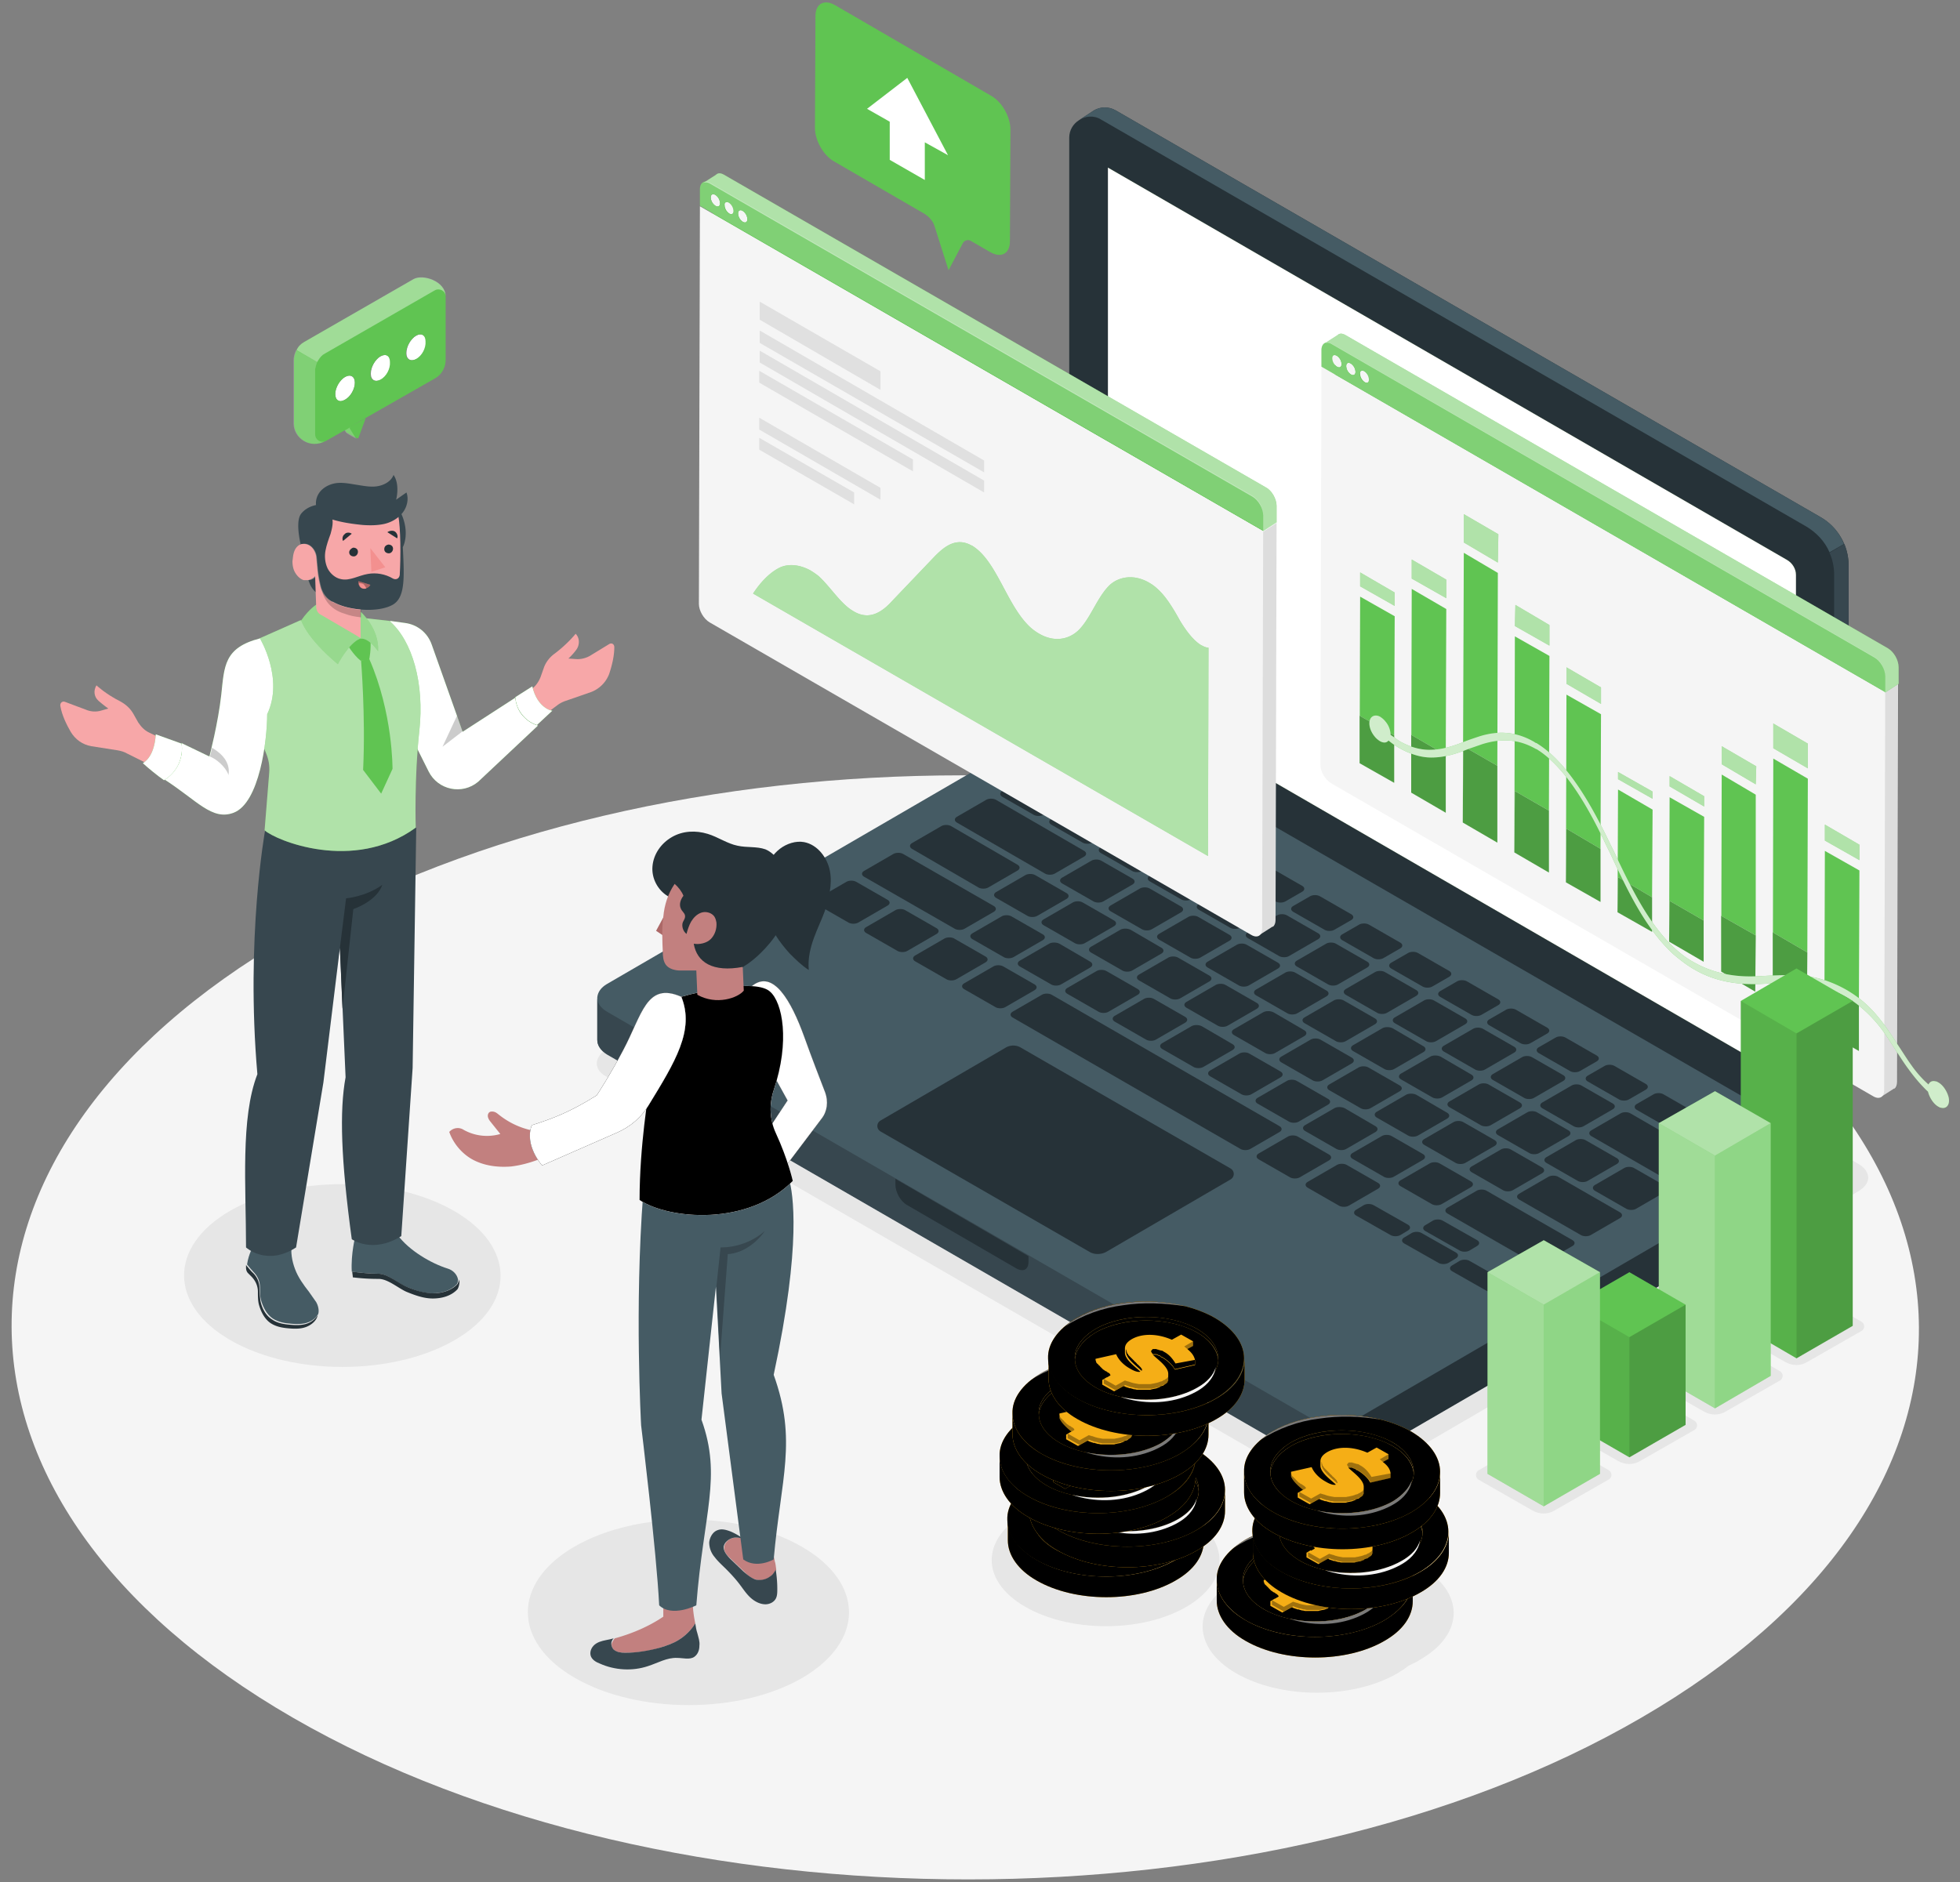 <svg xmlns="http://www.w3.org/2000/svg" xmlns:xlink="http://www.w3.org/1999/xlink" viewBox="0 0 380 365" xmlns:v="https://vecta.io/nano"><rect x="0" y="0" width="380" height="365" fill="#808080" stroke="none"/><style><![CDATA[.e{opacity:.4}.f{fill:#263238}.g{opacity:.5}.h{fill:#f5ae16}.i{opacity:.35}.j{fill:#fff}.k{fill:#60c452}.l{opacity:.1}.m{fill:#f5f5f5}.n{opacity:.2}.o{fill:#37474f}.p{opacity:.05}.q{fill:#455b64}.r{enable-background:new}.s{opacity:.3}.t{fill:#e0e0e0}.u{fill:#f7a7a8}.v{fill:#c2807f}]]></style><path d="M317.5 181.7C245 139.9 128 139.9 56 181.7s-71.6 109.6.8 151.4 189.5 41.8 261.4 0c72.1-41.8 71.7-109.6-.7-151.4z" class="m"/><path d="M117.6 208.8L254 287.6c2.6 1.5 6.7 1.5 9.2 0l97.1-56.6c1.2-.7 1.8-1.6 1.9-2.4.1-1-.5-2.1-1.9-2.9l-136.4-78.8c-2.6-1.5-6.7-1.5-9.2 0l-97.1 56.6c-1.2.7-1.8 1.6-1.9 2.6v.1c0 1 .6 1.9 1.9 2.6zm169.1 76.3l12.6-7.3 12.6 7.3c.7.4.7 1.4 0 1.8l-10.5 6c-1.3.8-2.9.8-4.3 0l-10.5-6c-.6-.4-.6-1.4.1-1.8zm16.6-9.6l12.6-7.3 12.6 7.3c.7.4.7 1.4 0 1.8l-10.5 6c-1.3.8-2.9.8-4.3 0l-10.5-6c-.6-.4-.6-1.4.1-1.8zm16.6-9.6l12.6-7.3 12.6 7.3c.7.4.7 1.4 0 1.8l-10.5 6c-1.3.8-2.9.8-4.3 0l-10.5-6c-.7-.3-.7-1.4.1-1.8zm15.8-9.6l12.6-7.3 12.6 7.3c.7.4.7 1.4 0 1.8l-10.5 6c-1.3.8-2.9.8-4.3 0l-10.5-6c-.6-.3-.6-1.4.1-1.8zM88 234.8c-12-6.9-31.4-6.9-43.4 0-11.9 6.9-11.9 18.2.1 25.1s31.4 6.9 43.4 0 11.9-18.2-.1-25.1zm67.4 65.1c-12.2-7-31.9-7-44 0s-12.1 18.5.1 25.5 31.9 7 44 0c12.2-7.1 12.1-18.5-.1-25.5zm74.5-6.4c-8.7-5-22.6-5-31.2 0s-8.6 13.1.1 18.1 22.6 5 31.2 0 8.6-13.1-.1-18.1zm45.4 10.2c-8.7-5-22.6-5-31.2 0-.8.5-1.5.9-2.2 1.5-.8.4-1.6.7-2.3 1.2-8.6 5-8.6 13.1.1 18.1s22.6 5 31.2 0c.8-.5 1.5-.9 2.2-1.5.8-.4 1.6-.7 2.3-1.2 8.6-5 8.6-13.1-.1-18.1z" fill="#e6e6e6"/><path d="M351.8 222.2c.1-1-.5-2.1-1.9-2.9l-136.4-78.8c-2.6-1.5-6.7-1.5-9.2 0l-86.6 50.3c-1.2.7-1.8 1.6-1.9 2.6v.1 8.1c0 1 .6 2 1.9 2.8l136.4 78.8c2.6 1.5 6.7 1.5 9.2 0l86.6-50.3c1.2-.7 1.8-1.6 1.9-2.6h0v-8.1h0z" class="q"/><g class="f"><path d="M210.2 165c.5.3.5.8 0 1.1l-5.7 3.3c-.5.3-1.4.3-1.9 0l-17.1-9.9c-.5-.3-.5-.8 0-1.1l5.7-3.3c.5-.3 1.4-.3 1.9 0l17.1 9.9z"/><use xlink:href="#B"/><g class="r"><use xlink:href="#C"/><use xlink:href="#B" x="19.1" y="10.9"/><use xlink:href="#C" x="9.5" y="5.5"/><use xlink:href="#B" x="28.6" y="16.4"/></g><use xlink:href="#B" x="9.5" y="5.4"/><g class="r"><use xlink:href="#C" x="-19.1" y="-11"/><use xlink:href="#C" x="-9.5" y="-5.5"/></g><use xlink:href="#B" x="47.6" y="27.4"/><use xlink:href="#B" x="57.1" y="32.9"/><use xlink:href="#C" x="38" y="22"/><use xlink:href="#C" x="28.5" y="16.5"/><use xlink:href="#C" x="19" y="11"/><use xlink:href="#B" x="26.5" y="35.6"/><use xlink:href="#B" x="39.8" y="33.1"/><use xlink:href="#C" x="104.6" y="60.4"/><use xlink:href="#B" x="-7.4" y="37.3"/><use xlink:href="#B" x="49.7" y="70.3"/><g class="r"><use xlink:href="#B" x="66.6" y="38.4"/><use xlink:href="#B" x="49.2" y="38.5"/><use xlink:href="#C" x="57" y="33"/><use xlink:href="#B" x="35.7" y="40.9"/><use xlink:href="#B" x="21.8" y="43.6"/><use xlink:href="#B" x="76.1" y="43.9"/><use xlink:href="#B" x="58.6" y="43.9"/><use xlink:href="#C" x="66.5" y="38.5"/><use xlink:href="#D"/><use xlink:href="#D" x="-13.9" y="2.7"/><use xlink:href="#B" x="85.6" y="49.4"/><use xlink:href="#D" x="23.1" y="3.1"/><use xlink:href="#B" x="54.1" y="51.5"/><use xlink:href="#B" x="40.3" y="54.2"/><use xlink:href="#D" x="32.4" y="8.6"/><use xlink:href="#B" x="95.1" y="54.9"/><use xlink:href="#B" x="63.4" y="56.9"/><use xlink:href="#B" x="49.5" y="59.5"/><use xlink:href="#B" x="86.7" y="60.2"/><use xlink:href="#B" x="104.7" y="60.4"/><path d="M248.1 218.4c.5.3.5.8 0 1.1l-5.7 3.3c-.5.3-1.4.3-1.9 0l-44.2-25.5c-.5-.3-.5-.8 0-1.1l5.7-3.3c.5-.3 1.4-.3 1.9 0l44.2 25.5z"/><use xlink:href="#B" x="96.1" y="65.6"/><use xlink:href="#B" x="105.5" y="71"/><path d="M331.7 224.9c.5.3.5.8 0 1.1l-5.7 3.3c-.5.3-1.4.3-1.9 0l-15.6-9c-.5-.3-.5-.8 0-1.1l5.7-3.3c.5-.3 1.4-.3 1.9 0l15.6 9z"/><use xlink:href="#B" x="114.9" y="76.4"/></g><use xlink:href="#C" x="47.5" y="27.5"/><g class="r"><use xlink:href="#C" x="76.1" y="43.9"/><use xlink:href="#C" x="85.6" y="49.4"/></g><use xlink:href="#C" x="95.1" y="54.9"/><use xlink:href="#B" x="21" y="22.2"/><use xlink:href="#B" x="30.4" y="27.7"/><use xlink:href="#D" x="-27.7" y="-16"/><use xlink:href="#B" x="-35.9" y="20.9"/><use xlink:href="#B" x="-26.4" y="26.4"/><g class="r"><use xlink:href="#B" x="-1.2" y="19.6"/><path d="M192.7 175.7c.5.3.5.8 0 1.1l-5.7 3.3c-.5.3-1.4.3-1.9 0L167.5 170c-.5-.3-.5-.8 0-1.1l5.7-3.3c.5-.3 1.4-.3 1.9 0l17.6 10.1z"/><use xlink:href="#B" x="8" y="24.9"/><use xlink:href="#B" x="-5.8" y="27.6"/><use xlink:href="#D" x="-41.5" y="-13.3"/></g><path d="M197.3 167.7c.5.3.5.8 0 1.1l-5.7 3.3c-.5.3-1.4.3-1.9 0l-12.9-7.5c-.5-.3-.5-.8 0-1.1l5.7-3.3c.5-.3 1.4-.3 1.9 0l12.9 7.5z"/><use xlink:href="#B" x="11.6" y="16.8"/><use xlink:href="#B" x="59.2" y="75.8"/><use xlink:href="#E"/><use xlink:href="#B" x="77.2" y="75.5"/><path d="M314.1 235.1c.5.3.5.8 0 1.1l-5.7 3.3c-.5.3-1.4.3-1.9 0l-12-6.9c-.5-.3-.5-.8 0-1.1l5.7-3.3c.5-.3 1.4-.3 1.9 0l12 6.9zm-9.2 5.4c.5.3.5.8 0 1.1l-5.7 3.3c-.5.3-1.4.3-1.9 0l-16.7-9.6c-.5-.3-.5-.8 0-1.1l5.7-3.3c.5-.3 1.4-.3 1.9 0l16.7 9.6z"/><use xlink:href="#B" x="91" y="72.8"/><use xlink:href="#B" x="67.9" y="70.2"/><use xlink:href="#B" x="81.8" y="67.5"/><use xlink:href="#D" x="13.8" y="18.6"/><use xlink:href="#D" x="27.7" y="16"/><use xlink:href="#B" x="12.6" y="38.2"/><use xlink:href="#B" x="38.1" y="21.9"/><use xlink:href="#B" x="-16.9" y="31.9"/><use xlink:href="#E" x="9.3" y="5.4"/><use xlink:href="#E" x="18.6" y="10.8"/><use xlink:href="#E" x="13.4" y="3"/><path d="M194.9 203.2l-24.2 14.1c-.8.5-.8 1.6 0 2.1l40.6 23.4c.9.5 2.1.5 3.1 0l24.2-14.1c.8-.5.8-1.6 0-2.1L198 203.2a2.89 2.89 0 0 0-3.1 0z"/></g><path d="M254.1 275l-136.4-78.8c-1.2-.7-1.9-1.7-1.9-2.6v8.1c0 1 .6 2 1.9 2.8l136.4 78.8c1.2.7 2.7 1 4.2 1.1v-8.3c-1.5-.1-3-.4-4.2-1.1z" class="o"/><path d="M351.8 222.2c-.1.9-.7 1.8-1.9 2.4L263.3 275c-1.4.8-3.2 1.1-5 1.1v8.3c1.8.1 3.6-.3 5-1.1l86.6-50.3c1.2-.7 1.8-1.6 1.9-2.6h0v-8.2h0zm-152.4 21.4v1.1c0 1.5-1 2-2.3 1.3l-21.2-12.3c-1.3-.7-2.3-2.5-2.3-4v-1.1l25.8 15zM353 100.3L216.3 21.4c-1.4-.8-3-.7-4.2 0h0l-2.9 1.9h0c-1.1.7-1.9 1.9-1.9 3.4v104.4c0 3.8 2 7.4 5.4 9.3l136.7 78.9c1.4.8 3 .7 4.3-.1h0l2.9-1.9h0c1.1-.7 1.8-1.9 1.8-3.4V109.6c0-3.8-2.1-7.4-5.4-9.3z" class="f"/><use xlink:href="#F" class="k"/><use xlink:href="#F" class="s"/><use xlink:href="#F" class="j l"/><path d="M353 100.3L216.3 21.4c-1.4-.8-3-.7-4.2 0h0l-2.9 1.9h0c1.2-.8 2.9-1 4.3-.1l136.7 78.9c2 1.2 3.6 2.9 4.5 5l2.8-1.6c-.8-2.1-2.4-4-4.5-5.2z" class="q"/><path d="M354.7 107.2c.6 1.3.9 2.8.9 4.3v104.4a4.17 4.17 0 0 1-1.9 3.5h0l2.9-1.9h0c1.1-.7 1.8-1.9 1.8-3.4V109.6c0-1.4-.3-2.8-.8-4.1l-2.9 1.7z" class="o"/><path d="M80.7 65.1c-1.1.6-1.9 2.1-1.9 3.4 0 1.2.9 1.7 2 1.1s1.9-2.1 1.9-3.3c-.1-1.3-1-1.8-2-1.2zm-6.9 4c-1.1.6-1.9 2.1-1.9 3.4 0 1.2.9 1.7 2 1.1s1.9-2.1 1.9-3.3c-.1-1.3-.9-1.8-2-1.2zm-6.9 8.4c1.1-.6 1.9-2.1 1.9-3.3s-.9-1.7-1.9-1.1c-1.1.6-1.9 2.1-1.9 3.3 0 1.3.8 1.8 1.9 1.1z" class="j"/><path d="M80.1 54.2L59 66.3c-.7.4-1.2.9-1.5 1.6-.3.6-.5 1.3-.5 2v12.2c0 2.8 3.1 5.1 6.2 3.4l3.7-2.1.3.5h.1 0c.6.4 1.7 1 1.9 1.1h0c.1 0 .2 0 .3-.1l1.4-3.8-2.9 1.6h0l16.3-9.3c1.3-.7 2.1-2.1 2.1-3.6V57.5c0-2.9-4.4-4.4-6.3-3.3zM66.9 77.5c-1.1.6-1.9.1-1.9-1.1s.9-2.7 1.9-3.3c1.1-.6 1.9-.1 1.9 1.1s-.8 2.7-1.9 3.3zm6.9-3.9c-1.1.6-2 .1-2-1.1s.9-2.7 1.9-3.4c1.1-.6 1.9-.1 1.9 1.1.1 1.3-.7 2.8-1.8 3.4zm6.9-4c-1.1.6-2 .1-2-1.1s.9-2.7 1.9-3.4c1.1-.6 1.9-.1 1.9 1.1.1 1.3-.7 2.8-1.8 3.4z" class="k"/><g class="j"><path d="M67.1 83.9h0 0c.1 0 .1.1 0 0l.1.1c.6.4 1.7 1 1.9 1.1h0c0-.1-.1-.1-.1-.1l-1.3-2.1.3-.1h0l-1.2.7.3.4z" class="n"/><path d="M61.5 70.2c.3-.5.6-1 1.1-1.4.2-.1.3-.2.5-.3l21.2-12.2c.9-.5 2.1.1 2.1 1.2 0-3-4.4-4.4-6.2-3.4L59 66.3c-.7.4-1.2.9-1.5 1.6l4 2.3z" class="e"/><path d="M61.1 84.2V72.1v-.5c.1-.5.2-.9.4-1.4l-4.1-2.3c-.3.6-.5 1.3-.5 2v12.2c0 2.8 3.1 5.1 6.2 3.4-.9.5-2-.2-2-1.3z" class="n"/></g><path d="M192.2 18.6c2.1 1.2 3.7 4.1 3.7 6.5l-.1 21.7c0 2.4-1.7 3.3-3.8 2.1l-3.8-2.2c-.5-.3-1.2-.1-1.5.4l-2.8 5.3-2.7-8.5c-.3-1-1-1.8-1.9-2.4l-17.6-10.2c-2.1-1.2-3.7-4.1-3.7-6.5l.1-21.7c0-2.4 1.7-3.3 3.8-2.1l30.3 17.6z" class="k"/><path d="M175.9 15.1l7.9 15-4.5-2.5v7.3l-6.8-3.9v-7.4l-4.4-2.5z" class="j"/><path d="M258.8 72.6l-.2 74c0 1.3.9 3 2.1 3.6l104 60.1v2.4l2.5-1.6h.1 0c.3-.2.5-.7.5-1.3l.2-77.2-2.6 1.7-106.6-61.7z" class="m"/><path d="M366 125.7L260.9 65c-.7-.4-1.2-.4-1.6 0h0l-2.5 1.6 2 1.1v1.8 3.2l106.7 61.6 2.6-1.7v-3.2c0-1.4-.9-3-2.1-3.7z" class="k"/><g class="m"><path d="M365.5 134.2l-.2 77.2c0 1.3-.9 1.9-2.1 1.2l-105.1-60.7c-1.2-.7-2.1-2.3-2.1-3.6l.2-77.2 109.3 63.1z"/><use xlink:href="#G"/><use xlink:href="#G" x="2.7" y="1.5"/><path d="M264.6 72a2.04 2.04 0 0 1 .9 1.6c0 .6-.4.8-.9.5a2.04 2.04 0 0 1-.9-1.6c-.1-.5.3-.8.9-.5z"/></g><use xlink:href="#H" class="k"/><g class="n j"><use xlink:href="#H"/></g><path d="M365.3 211.4c0 .6-.2 1.1-.5 1.3h0l2.5-1.6h.1 0c.3-.2.5-.7.5-1.3l.2-77.2-2.6 1.7-.2 77.1z" class="l"/><path d="M366 125.7L260.9 65c-.7-.4-1.2-.4-1.6 0h0l-2.5 1.6c.4-.2.9-.2 1.5.2l105.1 60.7c1.2.7 2.1 2.3 2.1 3.6v3.2l2.6-1.7v-3.2c0-1.4-.9-3-2.1-3.7z" class="g j"/><g class="k"><path d="M280.4 118.1l-.1 28.3-6.7-3.9v11.2l6.7 3.9-6.7-3.9.1-39.5zm10-7l-.1 37.4-6.6-3.8-.1 14.8 6.7 3.9-6.7-3.9.2-52.3zm10 16.1l-.1 30-6.6-3.8-.1 11.9 6.7 3.9-6.7-3.9.1-41.9zm10 11.3l-.1 26.1-6.6-3.9-.1 10.4 6.7 3.8-6.7-3.8.1-36.4zm-40-19l-.1 23.1-6.7-3.8v9.2l6.7 3.8-6.7-3.8.1-32.3zm50 37.5l-.1 17-6.6-3.9-.1 6.8 6.7 3.8-6.7-3.8.1-23.8zm10 1.4l-.1 20.1-6.6-3.8-.1 7.9 6.7 3.9-6.7-3.9.1-28zm10-4.3v27.3l-6.7-3.8v10.8l6.6 3.9-6.6-3.9.1-38.2zm10.1-3.1l-.1 33.7-6.7-3.9v13.4l6.6 3.9-6.6-3.9.1-47.1zm10 17.8l-.1 25.1-6.7-3.9v10l6.7 3.8-6.7-3.8.1-35z"/><path d="M300.3 157.2v12l-6.7-3.9.1-11.9zm10 7.4v10.3l-6.7-3.8.1-10.4zm-40-22v9.2l-6.7-3.8v-9.2zm50 31.4v6.7l-6.7-3.8.1-6.8zm20.1 7.4l-.1 10.9-6.6-3.9v-10.8zm10 3.3l-.1 13.4-6.6-3.9v-13.4zm-70.1-38.3v11.2l-6.7-3.9v-11.2zm10 2.1v14.9l-6.7-3.9.1-14.8zm40 30v8l-6.7-3.9.1-7.9zm30.1 15.4v9.9l-6.7-3.8v-10z"/></g><g class="n"><path d="M300.3 157.2v12l-6.7-3.9.1-11.9z"/><path d="M310.3 164.6v10.3l-6.7-3.8.1-10.4zm-40-22v9.2l-6.7-3.8v-9.2zm50 31.4v6.7l-6.7-3.8.1-6.8zm20.1 7.4l-.1 10.9-6.6-3.9v-10.8zm10 3.3l-.1 13.4-6.6-3.9v-13.4zm-70.1-38.3v11.2l-6.7-3.9v-11.2zm10 2.1v14.9l-6.7-3.9.1-14.8zm40 30v8l-6.7-3.9.1-7.9zm30.1 15.4v9.9l-6.7-3.8v-10z"/></g><path d="M290.5 103.6l-.1 5.5-6.6-3.9v-5.5zm-20.1 11.3v2.6l-6.7-3.8V111zm50 38.6v1.4l-6.7-3.8v-1.4zm-10-20.2v3.2l-6.7-3.9v-3.2zm-10-12.1v4l-6.7-3.8.1-4.1zm-20-8.8v3.6l-6.7-3.8v-3.7zm60.1 36.2l-.1 3.5-6.6-3.9v-3.5zm20 15.2v3l-6.7-3.8v-3.1zm-30.1-9.4v2l-6.7-3.9v-2zm20.1-10.2v4.8l-6.7-3.9v-4.8z" class="k"/><g class="g j"><path d="M290.5 103.6l-.1 5.5-6.6-3.9v-5.5zm-20.1 11.3v2.6l-6.7-3.8V111zm50 38.6v1.4l-6.7-3.8v-1.4zm-10-20.2v3.2l-6.7-3.9v-3.2zm-10-12.1v4l-6.7-3.8.1-4.1zm-20-8.8v3.6l-6.7-3.8v-3.7zm60.1 36.2l-.1 3.5-6.6-3.9v-3.5zm20 15.2v3l-6.7-3.8v-3.1zm-30.1-9.4v2l-6.7-3.9v-2zm20.1-10.2v4.8l-6.7-3.9v-4.8z"/></g><use xlink:href="#I" class="k"/><g opacity=".7" class="j"><use xlink:href="#I"/></g><path d="M138.3 41.4l-.2 73.9c0 1.3.9 3 2.1 3.6l104 60v2.4l2.5-1.6h.1 0c.3-.2.5-.7.5-1.3l.2-77.1-2.6 1.7-106.6-61.6z" class="m"/><path d="M245.4 94.5l-105-60.6c-.7-.4-1.2-.4-1.6 0h0l-2.5 1.6 2 1.1v1.8 3.2L244.9 103l2.6-1.7v-3.2c0-1.3-.9-3-2.1-3.6z" class="k"/><g class="m"><path d="M244.9 103l-.2 77.1c0 1.3-.9 1.9-2.1 1.2l-105-60.6c-1.2-.7-2.1-2.3-2.1-3.6l.2-77.1 109.2 63z"/><use xlink:href="#G" x="-120.5" y="-31.2"/><path d="M141.4 39.3a2.04 2.04 0 0 1 .9 1.6c0 .6-.4.8-.9.5a2.04 2.04 0 0 1-.9-1.6c-.1-.5.3-.8.9-.5z"/><use xlink:href="#G" x="-115.2" y="-28.1"/></g><g class="k"><use xlink:href="#J"/><use xlink:href="#K"/></g><g class="g j"><use xlink:href="#K"/></g><path d="M165.6 95.5v2.3l-18.4-10.6v-2.3zM147.2 81v2.3l23.5 13.6v-2.3zm29.8 8.1v2.3l-29.8-17.2v-2.3zm13.8 4.1v2.3l-43.5-25.2V68zm0-3.9v2.3l-43.5-25.1v-2.4zM170.7 72v3.6L147.3 62v-3.5z" class="t"/><g class="n j"><use xlink:href="#J"/></g><path d="M244.7 180.1c0 .6-.2 1.1-.5 1.3h0l2.5-1.6h.1 0c.3-.2.5-.7.5-1.3l.2-77.1-2.6 1.7-.2 77z" class="l"/><path d="M245.4 94.5l-105-60.6c-.7-.4-1.2-.4-1.6 0h0l-2.5 1.6c.4-.2.9-.2 1.5.2l105 60.6c1.2.7 2.1 2.3 2.1 3.6v3.2l2.6-1.7v-3.2c0-1.4-.9-3.1-2.1-3.7z" class="g j"/><path d="M348.3 187.8l-10.8 6.3v63l10.8 6.3 10.9-6.3v-63z" class="k"/><path d="M337.5 194.1l10.8-6.3 10.9 6.3-10.9 6.3z" opacity="0"/><path d="M348.3 200.4v63l-10.8-6.3v-63z" class="l"/><path d="M348.3 200.4v63l10.9-6.3v-63z" class="n"/><path d="M332.5 211.6l-10.9 6.2v49l10.9 6.3 10.8-6.3v-49z" class="k"/><g class="j"><path d="M321.6 217.8l10.9-6.2 10.8 6.2-10.8 6.3z" class="g"/><path d="M332.5 224.1v49l-10.9-6.3v-49z" class="e"/><path d="M332.5 224.1v49l10.8-6.3v-49z" class="s"/></g><path d="M315.9 246.7L305 253v23.3l10.9 6.3 10.9-6.3V253z" class="k"/><path d="M305 253l10.9-6.3 10.9 6.3-10.9 6.3z" opacity="0"/><path d="M315.9 259.3v23.3l-10.9-6.3V253z" class="l"/><path d="M315.9 259.3v23.3l10.9-6.3V253z" class="n"/><path d="M299.3 240.5l-10.9 6.2v39.1l10.9 6.3 10.9-6.3v-39.1z" class="k"/><g class="j"><path d="M288.4 246.7l10.9-6.2 10.9 6.2-10.9 6.3z" class="g"/><path d="M299.3 253v39.1l-10.9-6.3v-39.1z" class="e"/><path d="M299.3 253v39.1l10.9-6.3v-39.1z" class="s"/></g><g class="h"><use xlink:href="#L"/><use xlink:href="#M"/></g><path d="M233.4 294.7h0 0z" class="f"/><g class="h"><use xlink:href="#N"/><use xlink:href="#O"/></g><use xlink:href="#L" class="e"/><use xlink:href="#M" class="i"/><path d="M233.4 294.7h0 0z"/><use xlink:href="#N" class="s"/><use xlink:href="#O" class="p"/><use xlink:href="#P" class="h"/><path d="M222.2 292.9l1.1-.6v-.9l-1.7 1c.2.1.4.3.6.5z" class="e"/><use xlink:href="#Q" class="e"/><use xlink:href="#R" class="e"/><path d="M207 297.5c-.1 0-.1-.1-.2-.1-.1-.1-.2-.2-.3-.2s-.1-.1-.2-.1c-.1-.1-.2-.2-.3-.2l-.2-.2-.2-.2-.2-.2c-.1-.1-.1-.2-.2-.2l-.1-.1c-.1-.1-.1-.2-.2-.2l-.1-.1c-.1-.1-.2-.2-.2-.4-.1-.1-.1-.2-.2-.4v.9c.3.8 1.2 1.7 2.3 2.6l.7-.4c-.1-.3-.3-.4-.4-.5zm11.7.1v.1.1.1.1.1l-.1.1v.1l-.2.2-.2.2h-.1l-.2.2h-.1c-.1 0-.1.1-.2.1-.1.1-.3.2-.5.2h0c-.4.2-.9.3-1.4.4h0c-.2 0-.4.1-.6.1h-.2-.3-.2-.4-.1 0-.3-.2-.4-.1c-.6-.1-1.3-.2-2-.5h-.1c-.2-.1-.4-.1-.6-.2l-1.8 1-2.3-1.3v.9l2.3 1.3 1.8-1h.1c.1 0 .1 0 .2.1.1 0 .2.1.3.1s.2.1.3.1.2.1.3.1h.1.1c.2.1.4.1.6.2h.1c.2 0 .4.1.6.1h.1.4.1.2.3.1.1.3.1.1.3.1.1c.2 0 .3 0 .5-.1h.1c.3-.1.6-.1.9-.2.2-.1.3-.1.5-.2 0 0 .1 0 .1-.1.2-.1.3-.1.5-.2h.1s.1 0 .1-.1c.1 0 .1-.1.2-.1l.1-.1c.1 0 .1-.1.2-.1l.2-.2.1-.1v-.1s0-.1.1-.1v-.1-.1-.1-.1-.1-.9c-.2 0-.2 0-.2.1 0-.1 0 0 0 0z" class="e"/><use xlink:href="#P" class="n"/><g class="m"><path d="M221.8 284.6c-7-1.7-15.3-1-21 2.3-.9.5-1.6 1-2.3 1.6 3.4-2.2 7.3-3.6 11.3-4.1 4-.6 8.1-.4 12 .2z" class="g"/><use xlink:href="#S" class="g"/></g><g class="h"><use xlink:href="#L" x="4.2" y="-5.8"/><use xlink:href="#T"/></g><path d="M237.6 288.8h0c0 .1 0 .1 0 0h0z" class="f"/><g class="h"><use xlink:href="#U"/><use xlink:href="#V"/></g><use xlink:href="#L" x="4.2" y="-5.8" class="e"/><use xlink:href="#T" class="i"/><path d="M237.6 288.8h0c0 .1 0 .1 0 0h0z"/><use xlink:href="#U" class="l"/><use xlink:href="#V" class="p"/><use xlink:href="#W" class="h"/><path d="M226.4 287l1.1-.6v-.9l-1.7 1c.2.2.4.3.6.5z" class="e"/><use xlink:href="#X" class="e"/><path d="M217.7 291v-.1s0-.1-.1-.1v-.1c0-.1-.1-.1-.1-.2l-.2-.2-.1-.1-.2-.2-.1-.1c-.1-.1-.2-.1-.2-.2l-.2-.2-.1-.1c-.1-.1-.2-.1-.2-.2l-.1-.1-.3-.3-.1-.1-.2-.2-.1-.1-.2-.2c-.1-.1-.2-.2-.2-.3 0 0 0-.1-.1-.1-.1-.1-.1-.1-.1-.2v-.1c-.1-.1-.1-.2-.1-.3s-.1-.2-.1-.3v-.1-.2-.1.9c0 1.4 2.1 2.8 3 3.7.1 0 .1 0 .1-.1-.1.2 0 .1 0 0z" class="e"/><use xlink:href="#Y" class="e"/><path d="M222.8 291.8v.1.1.1.1.1l-.1.1v.1l-.2.2-.2.2h-.1l-.2.2h-.1c-.1 0-.1.1-.2.1-.1.1-.3.2-.5.2-.4.2-.9.3-1.4.4h0c-.2 0-.4.1-.6.1h-.2-.3-.2-.4-.1 0-.3-.2-.4-.1c-.6-.1-1.3-.2-2-.5h-.1c-.2-.1-.4-.1-.6-.2l-1.8 1-2.3-1.3v.9l2.3 1.3 1.8-1h.1c.1 0 .1 0 .2.1.1 0 .2.1.3.1s.2.1.3.1.2.1.3.1h.1.1c.2.1.4.1.6.2h.1c.2 0 .4.1.6.1h.1.4.1.2.3.1.1.3.1.1.3.1.1c.2 0 .3 0 .5-.1h.1c.3-.1.6-.1.9-.2.2-.1.3-.1.5-.2 0 0 .1 0 .1-.1.2-.1.3-.1.5-.2h.1s.1 0 .1-.1c.1 0 .1-.1.2-.1l.1-.1c.1 0 .1-.1.2-.1l.2-.2.1-.1v-.1s0-.1.1-.1v-.1-.1-.1-.1-.1-.9c-.1 0-.1 0-.2.1.1-.1 0-.1 0 0z" class="e"/><use xlink:href="#W" class="n"/><g class="m"><path d="M226 278.8c-7-1.7-15.3-1-21 2.3-.9.5-1.6 1-2.3 1.6 3.4-2.2 7.3-3.6 11.3-4.1 4-.6 8-.4 12 .2z" class="g"/><use xlink:href="#S" x="4.2" y="-5.8" class="g"/></g><g class="h"><use xlink:href="#L" x="-1.5" y="-12.3"/><use xlink:href="#Z"/></g><path d="M231.9 282.4h0 0z" class="f"/><g class="h"><use xlink:href="#N" x="-1.5" y="-12.3"/><use xlink:href="#O" x="-1.5" y="-12.3"/></g><use xlink:href="#L" x="-1.5" y="-12.3" class="e"/><use xlink:href="#Z" class="i"/><path d="M231.9 282.4h0 0z"/><use xlink:href="#N" x="-1.5" y="-12.3" class="l"/><use xlink:href="#O" x="-1.5" y="-12.3" class="p"/><use xlink:href="#a" class="h"/><path d="M220.7 280.5l1.1-.6v-.9l-1.7 1c.2.2.4.4.6.5z" class="e"/><use xlink:href="#X" x="-5.7" y="-6.5" class="e"/><use xlink:href="#b" class="e"/><use xlink:href="#Y" x="-5.7" y="-6.5" class="e"/><path d="M217.1 285.3v.1.1.1.1.1l-.1.1v.1l-.2.2-.2.2h-.1l-.2.2h-.1c-.1 0-.1.1-.2.1-.1.1-.3.2-.5.2h0c-.4.2-.9.3-1.4.4h0c-.2 0-.4.1-.6.1h-.2-.3-.2-.4-.1-.3-.2 0-.4-.1 0c-.6-.1-1.3-.2-2-.5h-.1c-.2-.1-.4-.1-.6-.2l-1.8 1-2.3-1.3v.9l2.3 1.3 1.8-1h.1c.1 0 .1 0 .2.1.1 0 .2.1.3.1s.2.1.3.1.2.1.3.1h.1.1c.2.1.4.1.6.2h.1c.2 0 .4.1.6.1h.1.4.1.2.3.1.1.3.1.1.3.1.1c.2 0 .3 0 .5-.1h.1c.3-.1.6-.1.9-.2.2-.1.3-.1.5-.2 0 0 .1 0 .1-.1.2-.1.3-.1.5-.2h.1s.1 0 .1-.1c.1 0 .1-.1.2-.1l.1-.1c.1 0 .1-.1.2-.1l.2-.2.1-.1v-.1s0-.1.1-.1v-.1-.1-.1-.1-.1-.9c-.2 0-.2 0-.2.1 0-.1 0 0 0 0z" class="e"/><use xlink:href="#a" opacity="0"/><g class="m"><path d="M220.3 272.3c-7-1.7-15.3-1-21 2.3-.9.5-1.6 1-2.3 1.6 3.4-2.2 7.3-3.6 11.3-4.1 4-.6 8-.4 12 .2z" class="g"/><use xlink:href="#S" x="-1.5" y="-12.3" class="g"/></g><g class="h"><use xlink:href="#c"/><use xlink:href="#d"/></g><path d="M234.4 274h0 0z" class="f"/><g class="h"><use xlink:href="#U" x="-3.2" y="-14.8"/><use xlink:href="#e"/></g><use xlink:href="#c" class="i"/><use xlink:href="#d" class="i"/><path d="M234.4 274h0 0z"/><use xlink:href="#U" x="-3.2" y="-14.8" class="l"/><use xlink:href="#e" class="p"/><use xlink:href="#W" x="-3.2" y="-14.8" class="h"/><path d="M223.2 272.2l1.1-.6v-.9l-1.7 1c.2.1.4.3.6.5z" class="e"/><use xlink:href="#f" class="e"/><use xlink:href="#g" class="e"/><path d="M207.9 276.8c-.1 0-.1-.1-.2-.1-.1-.1-.2-.2-.3-.2s-.1-.1-.2-.1c-.1-.1-.2-.2-.3-.2l-.2-.2-.2-.2-.2-.2c-.1-.1-.1-.2-.2-.2l-.1-.1c-.1-.1-.1-.2-.2-.2l-.1-.1c-.1-.1-.2-.2-.2-.4-.1-.1-.1-.2-.2-.4v.9c.3.8 1.2 1.7 2.3 2.6l.7-.4c0-.2-.2-.4-.4-.5zm11.7.1v.1.1.1.1.1l-.1.1v.1l-.2.2-.2.2h-.1l-.2.2h-.1c-.1 0-.1.1-.2.1-.1.1-.3.2-.5.2h0c-.4.2-.9.3-1.4.4h0c-.2 0-.4.1-.6.1h-.2-.3-.2-.4-.1-.3-.2 0-.4-.1 0c-.6-.1-1.3-.2-2-.5h-.1c-.2-.1-.4-.1-.6-.2l-1.8 1-2.3-1.3v.9l2.3 1.3 1.8-1h.1c.1 0 .1 0 .2.1.1 0 .2.1.3.1s.2.1.3.1.2.1.3.1h.1.1c.2.1.4.1.6.2h.1c.2 0 .4.1.6.1h.1.4.1.2.3.1.1.3.1.1.3.1.1c.2 0 .3 0 .5-.1h.1c.3-.1.6-.1.9-.2.2-.1.3-.1.5-.2 0 0 .1 0 .1-.1.2-.1.3-.1.5-.2h.1s.1 0 .1-.1c.1 0 .1-.1.2-.1l.1-.1c.1 0 .1-.1.2-.1l.2-.2.1-.1v-.1s0-.1.1-.1v-.1-.1-.1-.1-.1-.9c-.2 0-.2 0-.2.1z" class="i"/><g class="m"><path d="M222.8 263.9c-7-1.7-15.3-1-21 2.3-.9.5-1.6 1-2.3 1.6 3.4-2.2 7.3-3.6 11.3-4.1s8-.4 12 .2zm2.4 15.9c-4 2.3-9.8 2.9-14.8 1.8 4.2 1.4 9 1.4 13.1-.3 1.9-.8 3.7-1.9 4.7-3.7.3-.5.5-1.1.6-1.8-.4 1.4-1.7 2.8-3.6 4z" class="g"/></g><g class="h"><use xlink:href="#h"/><use xlink:href="#M" x="7.9" y="-31.3"/></g><path d="M241.3 263.4h0 0z" class="f"/><g class="h"><use xlink:href="#i"/><use xlink:href="#j"/></g><use xlink:href="#h" class="i"/><use xlink:href="#M" x="7.9" y="-31.3" class="i"/><path d="M241.3 263.4h0 0z"/><use xlink:href="#i" class="l"/><use xlink:href="#j" class="p"/><path d="M230.2 261.6l1.1-.6v-.9l-2.3-1.3-1.8 1c-3-1.3-5.9-1.2-7.8-.1-1 .6-1.3 1.2-1.3 1.8v-.1.9c0 1.4 2.1 2.8 3 3.7-.4.1-1 0-2-.6-1.3-.7-2.3-1.8-2.7-2.8l-4 .9v.9c.3.8 1.2 1.7 2.3 2.6l-1 .6v.9l2.3 1.3 1.8-1h.1c.1 0 .1 0 .2.1.1 0 .2.1.3.1s.2.1.3.1.2.1.3.1h.1.1c.2.1.4.1.6.2h.1c.2 0 .4.1.6.1h.1.4.1.2.3.1.1.3.1.1.3.1.1c.2 0 .3 0 .5-.1h.1c.3-.1.6-.1.9-.2.2-.1.3-.1.5-.2 0 0 .1 0 .1-.1.2-.1.3-.1.5-.2h.1s.1 0 .1-.1c.1 0 .1-.1.2-.1l.1-.1c.1 0 .1-.1.2-.1l.2-.2.1-.1v-.1s0-.1.1-.1v-.1-.1-.1-.1-.1-.9c0-1.4-2.1-2.8-3-3.7h.2.2.2c.1 0 .2 0 .3.1.1 0 .1 0 .2.1h.1c.1 0 .2.1.2.1s.1 0 .1.1c.1.1.3.1.4.2a7.35 7.35 0 0 1 1.9 1.6c.2.2.3.5.5.7h0l3.9-.9v-.9c-.2-1-.8-1.6-1.5-2.2z" class="h"/><path d="M230.2 261.6l1.1-.6v-.9l-1.7 1c.1.1.4.3.6.5z" class="i"/><use xlink:href="#f" x="6.9" y="-10.7" class="i"/><use xlink:href="#R" x="7.9" y="-31.3" class="i"/><use xlink:href="#k" class="i"/><path d="M226.6 266.3v.1.1.1.1.1l-.1.1v.1l-.2.2-.2.2h-.1l-.2.2h-.1c-.1 0-.1.1-.2.1-.1.1-.3.2-.5.2-.4.2-.9.3-1.4.4h0c-.2 0-.4.1-.6.1h-.2-.3-.2-.4-.1-.3-.2-.4-.1 0c-.6-.1-1.3-.2-2-.5h-.1c-.2-.1-.4-.1-.6-.2l-1.8 1-2.3-1.3v.9l2.3 1.3 1.8-1h.1c.1 0 .1 0 .2.1.1 0 .2.1.3.1s.2.1.3.1.2.1.3.1h.1.1c.2.1.4.1.6.2h.1c.2 0 .4.1.6.1h.1.4.1.2.3.1.1.3.1.1.3.1.1c.2 0 .3 0 .5-.1h.1c.3-.1.6-.1.9-.2.2-.1.3-.1.5-.2 0 0 .1 0 .1-.1.2-.1.3-.1.5-.2h.1s.1 0 .1-.1c.1 0 .1-.1.2-.1l.1-.1c.1 0 .1-.1.2-.1l.2-.2.1-.1v-.1s0-.1.1-.1v-.1-.1-.1-.1-.1-.9c-.2 0-.2 0-.2.1 0-.1 0 0 0 0z" class="i"/><g class="m"><path d="M229.8 253.3c-7-1.7-15.3-1-21 2.3-.9.5-1.6 1-2.3 1.6 3.4-2.2 7.3-3.6 11.3-4.1 3.9-.6 8-.4 12 .2z" class="g"/><use xlink:href="#l" class="g"/></g><g class="h"><use xlink:href="#L" x="40.6" y="11.7"/><use xlink:href="#d" x="39.6" y="32.3"/></g><path d="M274 306.3h0s0 .1 0 0h0z" class="f"/><g class="h"><use xlink:href="#U" x="36.4" y="17.5"/><use xlink:href="#m"/></g><use xlink:href="#L" x="40.6" y="11.7" class="i"/><use xlink:href="#d" x="39.6" y="32.3" class="i"/><path d="M274 306.3h0s0 .1 0 0h0z"/><use xlink:href="#U" x="36.4" y="17.5" class="l"/><use xlink:href="#m" class="p"/><use xlink:href="#W" x="36.4" y="17.5" class="h"/><path d="M262.8 304.5l1.1-.6v-.9l-1.7 1c.2.1.4.3.6.5z" class="e"/><use xlink:href="#Q" x="40.6" y="11.7" class="e"/><use xlink:href="#b" x="42.1" y="23.9" class="e"/><use xlink:href="#n" class="i"/><path d="M259.2 309.2v.1.1.1.1.1l-.1.1v.1l-.2.2-.2.2h-.1l-.2.2h-.1c-.1 0-.1.1-.2.1-.1.1-.3.2-.5.2h0c-.4.2-.9.3-1.4.4h0c-.2 0-.4.1-.6.1h-.2 0-.3-.2-.4-.1 0-.3-.2 0-.4-.1c-.6-.1-1.3-.2-2-.5h-.1c-.2-.1-.4-.1-.6-.2l-1.8 1-2.3-1.3v.9l2.3 1.3 1.8-1h.1c.1 0 .1 0 .2.1.1 0 .2.1.3.1s.2.1.3.1.2.1.3.1h.1.1c.2.1.4.1.6.2h.1c.2 0 .4.1.6.1h.1.4.1.2.3.1.1.3.1.1.3.1.1c.2 0 .3 0 .5-.1h.1c.3-.1.6-.1.9-.2.2-.1.3-.1.5-.2 0 0 .1 0 .1-.1.2-.1.3-.1.5-.2h.1s.1 0 .1-.1c.1 0 .1-.1.2-.1l.1-.1c.1 0 .1-.1.2-.1l.2-.2.1-.1v-.1s0-.1.1-.1v-.1-.1-.1-.1-.1-.9c-.2 0-.2 0-.2.1z" class="i"/><g class="m"><path d="M262.4 296.3c-7-1.7-15.3-1-21 2.3-.9.5-1.6 1-2.3 1.6 3.4-2.2 7.3-3.6 11.3-4.1 4-.6 8-.5 12 .2zm2.4 15.8c-4 2.3-9.8 2.9-14.8 1.8 4.2 1.4 9 1.4 13.1-.3 1.9-.8 3.7-1.9 4.7-3.7.3-.5.5-1.1.6-1.8-.4 1.5-1.7 2.8-3.6 4z" class="g"/></g><g class="h"><use xlink:href="#h" x="39.6" y="33.6"/><use xlink:href="#o"/></g><path d="M280.9 297h0 0z" class="f"/><g class="h"><use xlink:href="#p"/><use xlink:href="#q"/></g><use xlink:href="#h" x="39.6" y="33.6" class="e"/><use xlink:href="#o" class="i"/><path d="M280.9 297h0 0z"/><use xlink:href="#p" class="l"/><use xlink:href="#q" class="p"/><path d="M269.8 295.1l1.1-.6v-.9l-2.3-1.3-1.8 1c-3-1.3-5.9-1.2-7.8-.1-1 .6-1.3 1.2-1.3 1.8v-.1.9c0 1.4 2.1 2.8 3 3.7-.4.1-1 0-2-.6-1.3-.7-2.3-1.8-2.7-2.8l-4 .9v.9c.3.8 1.2 1.7 2.3 2.6l-1 .6v.9l2.3 1.3 1.8-1h.1c.1 0 .1 0 .2.1.1 0 .2.1.3.1s.2.1.3.1.2.1.3.1h.1.1c.2.1.4.1.6.2h.1c.2 0 .4.1.6.1h.1.4.1.2.3.1.1.3.1.1.3.1.1c.2 0 .3 0 .5-.1h.1c.3-.1.6-.1.9-.2.2-.1.3-.1.5-.2 0 0 .1 0 .1-.1.2-.1.3-.1.5-.2h.1s.1 0 .1-.1c.1 0 .1-.1.2-.1l.1-.1c.1 0 .1-.1.2-.1l.2-.2.1-.1v-.1s0-.1.1-.1v-.1-.1-.1-.1-.1-.9c0-1.4-2.1-2.8-3-3.7h.2.2.2c.1 0 .2 0 .3.1.1 0 .1 0 .2.1h.1c.1 0 .2.1.2.1s.1 0 .1.1c.1.1.3.1.4.2a7.35 7.35 0 0 1 1.9 1.6c.2.2.3.5.5.7h0l3.9-.9v-.9c-.1-.9-.8-1.6-1.5-2.2z" class="h"/><path d="M269.8 295.1l1.1-.6v-.9l-1.7 1c.1.2.4.3.6.5z" class="e"/><use xlink:href="#X" x="43.3" y="8.1" class="e"/><path d="M261 299.1v-.1s0-.1-.1-.1v-.1c0-.1-.1-.1-.1-.2l-.2-.2-.1-.1-.2-.2-.1-.1c-.1-.1-.2-.1-.2-.2l-.2-.2-.1-.1c-.1-.1-.2-.1-.2-.2l-.1-.1-.3-.3-.1-.1-.2-.2-.1-.1-.2-.2c-.1-.1-.2-.2-.2-.3 0 0 0-.1-.1-.1-.1-.1-.1-.1-.1-.2v-.1c-.1-.1-.1-.2-.1-.3s-.1-.2-.1-.3v-.1-.2-.1.9c0 1.4 2.1 2.8 3 3.7.1 0 .1 0 .1-.1-.1.2 0 .2 0 0z" class="e"/><use xlink:href="#k" x="39.6" y="33.6" class="i"/><path d="M266.2 299.9v.1.1.1.1.1l-.1.1v.1l-.2.2-.2.2h-.1l-.2.2h-.1c-.1 0-.1.1-.2.1-.1.1-.3.2-.5.2-.4.2-.9.3-1.4.4h0c-.2 0-.4.1-.6.1h-.2-.3-.2-.4-.1 0-.3-.2-.4-.1c-.6-.1-1.3-.2-2-.5h-.1c-.2-.1-.4-.1-.6-.2l-1.8 1-2.3-1.3v.9l2.3 1.3 1.8-1h.1c.1 0 .1 0 .2.1.1 0 .2.1.3.1s.2.1.3.1.2.1.3.1h.1.1c.2.1.4.1.6.2h.1c.2 0 .4.1.6.1h.1.4.1.2.3.1.1.3.1.1.3.1.1c.2 0 .3 0 .5-.1h.1c.3-.1.6-.1.9-.2.2-.1.3-.1.5-.2 0 0 .1 0 .1-.1.2-.1.3-.1.5-.2h.1s.1 0 .1-.1c.1 0 .1-.1.2-.1l.1-.1c.1 0 .1-.1.2-.1l.2-.2.1-.1v-.1s0-.1.1-.1v-.1-.1-.1-.1-.1-.9c-.2 0-.2 0-.2.1 0-.1 0-.1 0 0z" class="i"/><g class="m"><path d="M269.4 286.9c-7-1.7-15.3-1-21 2.3-.9.5-1.6 1-2.3 1.6 3.4-2.2 7.3-3.6 11.3-4.1 3.9-.6 8-.4 12 .2z" class="g"/><use xlink:href="#l" x="39.6" y="33.6" class="g"/></g><g class="h"><use xlink:href="#h" x="37.9" y="22"/><use xlink:href="#d" x="44.9" y="11.3"/></g><path d="M279.2 285.3h0 0z" class="f"/><g class="h"><use xlink:href="#p" x="-1.7" y="-11.6"/><use xlink:href="#r"/></g><use xlink:href="#h" x="37.9" y="22" class="i"/><use xlink:href="#d" x="44.9" y="11.3" class="i"/><path d="M279.2 285.3h0 0z"/><use xlink:href="#p" x="-1.7" y="-11.6" class="l"/><use xlink:href="#r" class="p"/><use xlink:href="#W" x="41.7" y="-3.5" class="h"/><g class="i"><path d="M268.1 283.5l1.1-.6v-.9l-1.7 1c.2.1.4.3.6.5z"/><use xlink:href="#X" x="41.7" y="-3.5"/><use xlink:href="#g" x="44.9" y="11.3"/><use xlink:href="#n" x="5.3" y="-21"/><path d="M264.5 288.2v.1.1.1.1.1l-.1.1v.1l-.2.2-.2.2h-.1l-.2.2h-.1c-.1 0-.1.1-.2.1-.1.1-.3.2-.5.2-.4.2-.9.3-1.4.4h0c-.2 0-.4.1-.6.1h-.2-.3-.2-.4-.1 0-.3-.2 0-.4-.1c-.6-.1-1.3-.2-2-.5h-.1c-.2-.1-.4-.1-.6-.2l-1.8 1-2.3-1.3v.9l2.3 1.3 1.8-1h.1c.1 0 .1 0 .2.1.1 0 .2.1.3.1s.2.1.3.1.2.1.3.1h.1.1c.2.1.4.1.6.2h.1c.2 0 .4.1.6.1h.1.4.1.2.3.1.1.3.1.1.3.1.1c.2 0 .3 0 .5-.1h.1c.3-.1.6-.1.9-.2.2-.1.3-.1.5-.2 0 0 .1 0 .1-.1.2-.1.3-.1.5-.2h.1s.1 0 .1-.1c.1 0 .1-.1.2-.1l.1-.1c.1 0 .1-.1.2-.1l.2-.2.1-.1v-.1s0-.1.1-.1v-.1-.1-.1-.1-.1-.9c-.2 0-.2 0-.2.1z"/></g><g class="m"><path d="M267.7 275.3c-7-1.7-15.3-1-21 2.3-.9.5-1.6 1-2.3 1.6 3.4-2.2 7.3-3.6 11.3-4.1 4-.6 8-.5 12 .2zm2.4 15.8c-4 2.3-9.8 2.9-14.8 1.8 4.2 1.4 9 1.4 13.1-.3 1.9-.8 3.7-1.9 4.7-3.7.3-.5.5-1.1.6-1.8-.5 1.4-1.7 2.8-3.6 4z" class="g"/></g><path d="M129.2 176.8l-2 3.7 1.8 1.2.2-4.9z" fill="#ac6867"/><use xlink:href="#s" class="t"/><path d="M106.2 224.1c-2.2 1-4.6 1.8-7.1 2.1-2.5.2-5-.1-7.2-1.2s-4-3.2-4.8-5.5c.7-.8 1.9-1 2.8-.4a9.27 9.27 0 0 0 7.1.8l-2-2.5c-.3-.4-.6-1-.3-1.5.2-.4.7-.4 1.1-.3s.7.4 1.1.7c1.8 1.4 3.9 2.4 6.2 2.9l3.1 4.9zm12.8 95.8c.5.5 1.4.6 2.2.6 2.3 0 4.6-.3 6.8-1 1.3-.4 2.5-.8 3.6-1.5 1.3-.8 2.4-1.9 3.2-3.2-.3-1.4-.5-2.9-.5-4.4h-5.7v3.1c-2.8 1.9-6.1 3.3-9.4 4.2-.2.2-.3.4-.4.6-.4.5-.2 1.2.2 1.6z" class="v"/><path d="M135.2 316.7c-.2-.6-.3-1.2-.4-1.9-.8 1.3-1.9 2.4-3.2 3.2-1.1.7-2.3 1.1-3.6 1.5-2.2.6-4.5 1-6.8 1-.8 0-1.6-.1-2.2-.6-.4-.4-.6-1.1-.4-1.6.1-.2.2-.5.4-.6-.3.1-.5.1-.8.2-.9.2-1.8.3-2.6.8s-1.3 1.4-1.1 2.3c.2.8 1 1.3 1.8 1.6 2.9 1.3 6.3 1.5 9.3.5 1.9-.6 3.7-1.7 5.7-1.6 1.1 0 2.4.4 3.3-.2.7-.5 1-1.3 1-2.2.1-.8-.2-1.6-.4-2.4z" class="o"/><path d="M142.3 298.2c-.9.1-1.8.9-1.9 1.8s.6 1.7 1.3 2.3l2.5 2.4c.7.7 1.4 1.4 2.4 1.6.9.3 2 0 2.8-.6.5-.4.8-.8 1.1-1.3-.1-.6-.1-1.1-.3-1.7-.1-.7-.3-1.4-.8-2-.8-1-2.1-1.1-3.2-1.2-.9-.1-1.5-.6-2.2-1.2-.6-.1-1.2-.2-1.7-.1z" class="v"/><path d="M150.4 304.4c-.3.5-.6 1-1.1 1.3-.8.6-1.8.8-2.8.6-.9-.3-1.7-1-2.4-1.6l-2.5-2.4c-.6-.6-1.3-1.4-1.3-2.3.1-.9 1-1.6 1.9-1.8.6-.1 1.1 0 1.7.1-.1-.1-.2-.1-.2-.2a12.81 12.81 0 0 0-2-1.1c-.8-.3-1.7-.6-2.5-.3-1 .3-1.6 1.4-1.7 2.4 0 1.1.4 2.1 1.1 2.9.6.8 1.4 1.5 2.2 2.3 1 1 2 2.1 2.8 3.2.6.8 1.2 1.7 2 2.4s1.8 1.2 2.8 1.2c.9 0 1.8-.5 2.1-1.3.2-.5.2-1.1.2-1.7 0-1.2-.1-2.4-.3-3.7z" class="o"/><path d="M124.7 231.5c-1.7 22-.4 44.9-.4 44.9s3 24.6 3.5 34.9c2.5 2.4 7.2 0 7.2 0 1.4-18 5-24.9 1-36l2.8-25.8 1.1 20.7 4.2 32.2c2.6 1.9 5.9 0 5.9 0 1.4-15.8 4.6-23 0-35.8 5.5-25.6 3.7-35.3 3-37.9l-28.3 2.8z" class="q"/><path d="M148.3 238.7c-2.4 2.1-5.5 3.2-8.6 3.2l-.8 7.5.7 13.8 1.5-20c2.9-.2 5.5-2.1 7.2-4.5z" class="o"/><use xlink:href="#s" class="l"/><use xlink:href="#s" class="g j"/><use xlink:href="#t" class="t"/><use xlink:href="#t" class="e j"/><use xlink:href="#t" class="l"/><path d="M129.5 173.8c-2-1.2-3.2-3.5-3-5.8.2-2.4 1.7-4.5 3.8-5.7s4.6-1.3 6.9-.6c2 .6 3.8 1.9 5.8 2.3 1.8.4 3.7.1 5.4.7 2.1.9 3.3 3.1 3.9 5.3.8 3.1.5 6.4-.8 9.4-1.3 2.9-4.6 6.4-7.3 8-2.8 3.4-7.9 1.2-10-1.7-2.3-2.8-4.7-11.9-4.7-11.9z" class="f"/><path d="M130.8 171.4c-1.3 1.9-2 4.1-2.2 6.4-.3 2.3-.2 4.6-.1 6.8 0 .9.1 1.8.6 2.5.6.8 1.8 1.1 2.8 1.1h3.1l.2 4.7c3.7 2.1 7.9.6 9-.8l-.2-4.6c-5.8 1.1-8.9-.9-9.5-4.5 1.1.2 2.5-.1 3.3-.9s1.2-2 1.1-3.2c-.1-.5-.2-1-.6-1.4-.6-.6-1.6-.8-2.4-.5s-1.4.9-1.9 1.7c-.4.7-.7 1.6-.9 2.4-.7-.5-1-1.6-.7-2.3.2-.4.5-.8.4-1.3s-.6-.8-.8-1.3c-.2-.4-.2-.9-.1-1.3s.3-.8.6-1.2c-.3-.8-1-1.7-1.7-2.3z" class="v"/><path d="M153.1 184.9c-2-2.2-3.7-4.7-4.6-7.5s-1.1-5.9-.1-8.7c.5-1.6 1.5-3.1 2.8-4.1s3.1-1.6 4.7-1.3c2.6.5 4.5 3 5 5.6s-.2 5.3-1 7.8c-1.1 3.1-3.5 7-3.1 11.4-1.4-.9-2.6-2.1-3.7-3.2z" class="f"/><use xlink:href="#u" class="t"/><use xlink:href="#u" class="l"/><use xlink:href="#u" class="g j"/><path d="M100.4 135.6l2.6-1.9c.8-.6 1.4-1.4 1.8-2.4l.6-1.7c.4-1.2 1.2-2.2 2.2-2.9 2.5-1.9 4-3.8 4-3.8h0c.8.8.8 2.1.2 3-.7 1-1.6 1.8-1.6 1.8l1.4.1c1 .1 2.1-.2 2.9-.7l3.6-2.2c.5-.3 1 0 1 .6 0 1.8-.5 3.7-1 5.2a6.04 6.04 0 0 1-3.5 3.5l-4.9 1.7c-.6.2-1.2.5-1.7.9l-3.8 2.8-3.8-4z" class="u"/><use xlink:href="#v" class="k"/><use xlink:href="#v" class="g j"/><use xlink:href="#w" class="k"/><use xlink:href="#w" class="e j"/><path d="M89.7 141.8l-3.9 3 2.8-6z" class="n"/><path d="M88.6 249c-1.2 1.3-3 1.8-4.8 1.8-1.7 0-3.4-.6-5.1-1.3-1.6-.7-3.6-2.5-5.4-2.5-1.6 0-3.5-.2-5.1-.4-.2-3.5.7-6.9.7-6.9l8.2-.2c2.2 3 6.5 5.5 9.7 6.5 1 .3 1.8 1.1 2 2.1v.1c0 .5-.2.8-.2.8z" class="q"/><path d="M73.4 247c1.7 0 3.8 1.8 5.4 2.5s3.3 1.2 5.1 1.3c1.7 0 3.6-.5 4.8-1.8 0 0 .2-.3.3-.8v-.1c.1.3.1.7 0 1.1-.1.5-.3.8-.3.8-1.2 1.3-3 1.8-4.8 1.8-1.7 0-3.4-.6-5.1-1.3-1.6-.7-3.6-2.5-5.4-2.5a39.53 39.53 0 0 1-5-.3c0-.4-.1-.7-.1-1.1 1.5.2 3.4.4 5.1.4zm-23.1 2.8c0 .8.1 1.7.2 2.5.3 1.4 1 2.8 2.3 3.6 1 .7 2.3.9 3.6 1 1.1.1 2.3.1 3.3-.3.8-.3 1.5-.9 1.9-1.6-.2 1.1-1.2 1.9-2.2 2.3s-2.2.4-3.3.3c-1.3-.1-2.5-.3-3.6-1-1.2-.8-1.9-2.2-2.3-3.6-.2-.8-.2-1.6-.2-2.5 0-1.2-.5-2.2-1.3-3l-.6-.6c-.3-.3-.4-.7-.4-1.1v-.5c.3.4 1 1.2 1.2 1.4a4.1 4.1 0 0 1 1.4 3.1z" class="f"/><path d="M56.6 241.1c-.3 1.7 0 3.4.6 5s1.6 3 2.7 4.4l1.4 2c.4.7.6 1.6.4 2.3-.4.7-1.1 1.3-1.9 1.6-1 .4-2.2.4-3.3.3-1.3-.1-2.5-.3-3.6-1-1.2-.8-1.9-2.2-2.3-3.6-.2-.8-.2-1.6-.2-2.5 0-1.2-.5-2.2-1.3-3-.2-.2-.9-1-1.2-1.4.3-2.1 1.2-3.5 1.2-3.5l7.5-.6z" class="q"/><path d="M80.7 160.5l-.7 46.6-2.2 32.6c-5.6 3.5-9.6.6-9.6.6-2.1-15.4-2.4-24.9-1.2-31.4l-1.1-25.1-3.2 26.1-5.3 32c-5.7 3.7-9.7 0-9.7 0 0-11.8-1.1-25.1 2.2-33.6-2.3-26.4 1.5-47.3 1.5-47.3l29.3-.5z" class="o"/><path d="M67.1 174.2l-1.2 9.6.5 11.8 2.1-19.3c5-1.9 5.6-4.7 5.6-4.7-3.2 2.3-7 2.6-7 2.6z" class="f"/><use xlink:href="#x" class="k"/><g class="g j"><use xlink:href="#x"/></g><g class="k"><path d="M71.6 127.8c4.6 10.5 4.5 21.3 4.5 21.3l-2.2 4.8-3.5-4.6c.5-10.4-.4-21.2-.4-21.2l1.6-.3z"/><path d="M71.8 123.8c.2 2.1-.2 4-.2 4-.6.4-1.7.3-1.7.3-1.4-1.1-2.7-3.3-2.7-3.3l2.7-1h1.9z"/><use xlink:href="#y"/><path d="M69.9 123.8c1.8 0 3.4 2.5 3.4 2.5.3-4.4-3.4-7.7-3.4-7.7v5.2z"/></g><g class="i j"><use xlink:href="#y"/><path d="M69.9 123.8c1.8 0 3.4 2.5 3.4 2.5.3-4.4-3.4-7.7-3.4-7.7v5.2z"/></g><path d="M58.4 99.6c1.2-1.5 3.1-1.7 3.1-1.7l16.2 1.5c1.9 4 .4 6.7.4 6.7.3 6.1.5 10-2.2 11.3-1.4.7-3.6 1-5.9.8-1.9-.1-3.8-.6-5.4-1.5h-.1c-1.2-.6-2-1.8-2.3-3.1-.3-1.2-.5-2.4-.6-3.6-.1-.7-.1-1.4-.2-2.1a3.1 3.1 0 0 0-.9-1.8c-.5-.5-1.2-.8-1.9-.6-.1 0-.2.1-.3.1-.6-2.7-.7-5 .1-6z" class="o"/><path d="M64.3 100.1c.4 1.1.1 2.3-.2 3.4-.4 1.1-.8 2.2-1 3.3s-.1 2.3.4 3.4c.5 1 1.5 1.9 2.6 2.1 1.7.4 3.4-.7 5.2-1 1.6-.3 3.4 0 4.9.9.6.3 1.2 0 1.3-.7.2-3.5.2-9.1-.3-11.6l-12.9.2zm-1.7 15.7h0 .1z" class="u"/><path d="M61.2 111.8l.1 3.1c-.7-.6-1.1-1.2-1.5-2.4a1.75 1.75 0 0 0 1.4-.7zm15.6-14.9l2-1.4c.5 1.3.1 2.9-.8 4s-2.2 1.8-3.5 2.1c-1.4.3-2.8.3-4.2.2-2-.2-4.1-.5-6-1.1-.9-.3-1.8-.6-2.4-1.3-.9-1-.8-2.6-.1-3.7s2-1.8 3.3-2 2.7.1 4 .3 2.7.5 4 .3 2.7-.9 3.2-2.2c1.3 1.9.5 4.8.5 4.8z" class="o"/><path d="M71.8 106.3l2.9 3.7-2.7.9zm-2.3 6.4l2.3.7c-.2.5-1 .9-1.5.7-.6-.1-.9-.8-.8-1.4z" fill="#f3908f"/><path d="M69.5 112.7l2.3.7c-.2.5-1 .9-1.5.7-.6-.1-.9-.8-.8-1.4z" class="s"/><path d="M71 114.1c-.2.1-.5.1-.7 0-.4-.1-.7-.6-.7-1 .3 0 .6 0 .9.2.2.2.4.5.5.8z" fill="#f3908f"/><path d="M67.7 107.1c0 .5.4.8.9.8.4 0 .8-.4.8-.9s-.4-.8-.9-.8c-.4.1-.8.5-.8.9zm6.8-.6c0 .5.4.8.9.8.4 0 .8-.4.8-.9s-.4-.8-.9-.8c-.5.1-.8.4-.8.9zm.6-3.3l1.9 1.2c.2-.4 0-1-.4-1.3s-1.1-.2-1.5.1zm-6.9.3l-1.7 1.4c-.2-.4-.1-1 .3-1.3.3-.4 1-.4 1.4-.1z" class="f"/><path d="M57.1 106.8c.2-.5.6-1 1.1-1.2.1 0 .2-.1.3-.1.7-.1 1.4.1 1.9.6s.8 1.2.9 1.8l.2 2.1a21.98 21.98 0 0 0 .6 3.7c.3 1.3 1.1 2.4 2.3 3h.1c1.6.9 3.5 1.3 5.4 1.5v1.6 3.9l-7.7-4.5c-.6-.3-.9-.9-.9-1.6l-.1-2.8-.1-3.1c-.3.4-.9.7-1.4.8h-.8c-.7-.2-1.3-.8-1.7-1.5s-.5-1.5-.5-2.2c.1-.6.1-1.3.4-2z" class="u"/><path d="M63.4 116.7c-.4-.6-.8-1.3-.9-2 .4.9 1.1 1.6 2 2.1h.1c1.6.9 3.5 1.3 5.4 1.5v1.4c-1.1-.1-2.2-.3-3.2-.7-1.4-.4-2.6-1.2-3.4-2.3z" class="n"/><path d="M31.9 143.5l-2.9-1.4c-.9-.4-1.6-1.1-2.2-2l-.9-1.6c-.6-1.1-1.5-1.9-2.6-2.5-2.8-1.4-4.6-3.1-4.6-3.1h0c-.6 1-.5 2.2.4 3s1.9 1.5 1.9 1.5l-1.4.4c-1 .3-2.1.2-3-.2l-4-1.5c-.5-.2-1 .2-.9.8.3 1.8 1.2 3.6 2 5 .9 1.5 2.3 2.5 4 2.8l5.1.8c.6.1 1.3.3 1.8.6l4.2 2.1 3.1-4.7z" class="u"/><use xlink:href="#z" class="k"/><use xlink:href="#z" class="e j"/><path d="M44.3 150.3c-.2-.8-1.5-2.7-3.6-3.6 0 0 .2-.6.4-1.7 1 .6 3.7 2.3 3.2 5.3z" class="n"/><use xlink:href="#AA" class="k"/><use xlink:href="#AA" class="g j"/><defs ><path id="B" d="M208 153.6c.5.3.5.8 0 1.1l-5.7 3.3c-.5.3-1.4.3-1.9 0l-6.1-3.5c-.5-.3-.5-.8 0-1.1l5.7-3.3c.5-.3 1.4-.3 1.9 0l6.1 3.5z"/><path id="C" d="M233.5 160.8c.5.3.5.8 0 1.1l-3.3 1.9c-.5.3-1.4.3-1.9 0l-6.1-3.5c-.5-.3-.5-.8 0-1.1l3.3-1.9c.5-.3 1.4-.3 1.9 0l6.1 3.5z"/><path id="D" d="M252.9 199.8c.5.3.5.8 0 1.1l-5.7 3.3c-.5.3-1.4.3-1.9 0l-6.1-3.5c-.5-.3-.5-.8 0-1.1l5.7-3.3c.5-.3 1.4-.3 2 0l6 3.5z"/><path id="E" d="M273 237.5c.5.3.5.8 0 1.1l-1.5.9c-.5.3-1.4.3-1.9 0l-6.7-3.8c-.5-.3-.5-.8 0-1.1l1.5-.9c.5-.3 1.4-.3 1.9 0l6.7 3.8z"/><path id="F" d="M216.5 134c-1-.6-1.7-1.7-1.7-2.9V32.5l131.7 76.1c1 .6 1.7 1.7 1.7 2.9v98.7L216.5 134z"/><path id="G" d="M259.2 69a2.04 2.04 0 0 1 .9 1.6c0 .6-.4.8-.9.5a2.04 2.04 0 0 1-.9-1.6c0-.6.4-.8.9-.5z"/><path id="H" d="M363.4 127.4c1.2.7 2.1 2.3 2.1 3.6v3.2L256.2 71.1v-3.2c0-1.3.9-1.9 2.1-1.2l105.1 60.7zM261.9 72.6c.5.3.9.1.9-.5a2.04 2.04 0 0 0-.9-1.6c-.5-.3-.9-.1-.9.5a2.04 2.04 0 0 0 .9 1.6m2.6 1.5c.5.3.9.1.9-.5a2.04 2.04 0 0 0-.9-1.6c-.5-.3-.9-.1-.9.5s.4 1.4.9 1.6m-5.3-3c.5.3.9.1.9-.5a2.04 2.04 0 0 0-.9-1.6c-.5-.3-.9-.1-.9.5a2.04 2.04 0 0 0 .9 1.6"/><path id="I" d="M297.5 143.9a.76.76 0 0 0 .4.2c6.2 3.8 10.9 12.5 14.3 19.6l.6 1.2c3.3 7 6.8 14.3 11.9 19 1.2 1.1 2.4 2 3.7 2.7 2.8 1.6 6 2.5 9.4 2.7 1.7.1 3.4 0 5.1-.1 2.4-.1 4.8-.2 7.4.1 1.8.2 4.6.9 7.6 2.6 2.1 1.2 4.3 2.9 6.3 5.4 1.5 1.8 2.7 3.7 4 5.7.8 1.2 1.6 2.5 2.4 3.6.7 1 1.9 2.5 3.3 3.7.2-.5.7-.8 1.4-.6.2 0 .3.1.5.2.9.5 1.7 1.7 2 2.9.3 1.4-.4 2.3-1.5 2-.2 0-.3-.1-.5-.2-.9-.5-1.7-1.7-2-2.9-1.7-1.6-3-3.3-3.8-4.4-.9-1.2-1.7-2.5-2.5-3.7-1.2-1.9-2.4-3.8-3.8-5.4-1.9-2.2-3.9-3.8-5.8-4.9-2.8-1.6-5.5-2.3-7.2-2.5-2.5-.4-4.9-.2-7.3-.1-1.7.1-3.4.2-5.1.1-3.6-.2-6.9-1.1-9.8-2.8-1.4-.8-2.7-1.8-4-2.9-5.5-5-9-12.5-12.4-19.8l-.6-1.2c-3.2-6.8-7.7-15.1-13.4-18.7-.1-.1-.2-.1-.4-.2-3.2-1.8-6.4-2.1-10.3-.9l-2.6.9c-2.3.9-4.6 1.7-7.3 1.7-2.1 0-4.2-.7-6.3-1.9a14.29 14.29 0 0 1-2-1.4c-.4.5-1 .5-1.7.1-.3-.2-.7-.5-1-.9-1-1.2-1.3-2.8-.7-3.6.4-.5 1.1-.6 1.8-.2.3.2.7.5 1 .9.7.8 1 1.8 1 2.6.6.4 1.1.8 1.7 1.2 1.9 1.1 3.9 1.7 5.8 1.7 2.6 0 4.9-.8 7.1-1.7.8-.3 1.7-.6 2.6-.9 3.8-1.2 7.3-.9 10.7 1.1z"/><path id="J" d="M242.8 96.1c1.2.7 2.1 2.3 2.1 3.6v3.2l-109.2-63v-3.2c0-1.3.9-1.9 2.1-1.2l105 60.6zM141.3 41.4c.5.3.9.1.9-.5a2.04 2.04 0 0 0-.9-1.6c-.5-.3-.9-.1-.9.5a2.04 2.04 0 0 0 .9 1.6M144 43c.5.3.9.1.9-.5a2.04 2.04 0 0 0-.9-1.6c-.5-.3-.9-.1-.9.5a2.04 2.04 0 0 0 .9 1.6m-5.3-3.1c.5.3.9.1.9-.5a2.04 2.04 0 0 0-.9-1.6c-.5-.3-.9-.1-.9.5a2.04 2.04 0 0 0 .9 1.6"/><path id="K" d="M222.8 113c.9.5 1.7 1.2 2.6 2.2 1.3 1.5 2.4 3.4 3.4 5.2 1.1 1.8 2.4 3.6 3.9 4.6.7.4 1.2.6 1.6.6l-.1 40.4-88.2-50.9c1.3-2 3.1-4 5.1-5 1.6-.8 3.8-.7 6 .5a15.26 15.26 0 0 1 1.6 1.1c2.2 2 4.1 5.1 6.4 6.6.2.1.3.2.5.3 3.1 1.8 5.6-.1 7.4-2.1l8.3-8.7c1.8-1.8 4.1-3.7 7.1-2 .1 0 .2.1.2.1 4.6 2.9 6.5 11.1 10.8 15.4.7.7 1.4 1.2 2.1 1.6 3.1 1.8 6.1 1 7.9-1 2.2-2.4 3.4-6.2 5.8-8.5 1.8-1.6 4.7-2.1 7.6-.4z"/><path id="L" d="M224.1 289c-5.4-3.1-14.2-3.1-19.7 0-2.8 1.7-4.2 3.8-4 6 .1-1.9 1.5-3.8 4-5.3 5.4-3.1 14.2-3.1 19.7 0 2.6 1.5 4 3.4 4.1 5.4.2-2.2-1.2-4.4-4.1-6.1z"/><path id="M" d="M227.9 302.5c-7.4 4.3-19.5 4.3-26.9 0-3.7-2.1-5.6-5-5.6-7.8h0v4c0 2.8 1.9 5.7 5.6 7.8 7.5 4.3 19.5 4.3 26.9 0 3.7-2.1 5.5-4.9 5.5-7.7v-4.1c0 2.9-1.8 5.7-5.5 7.8z"/><path id="N" d="M224.1 289.7c-5.4-3.1-14.2-3.1-19.7 0-2.5 1.5-3.9 3.4-4 5.3.1 2 1.5 3.9 4.1 5.4 5.4 3.1 14.3 3.1 19.7 0 2.5-1.5 3.9-3.4 4-5.3-.1-1.9-1.5-3.9-4.1-5.4z"/><path id="O" d="M200.9 302.5c7.5 4.3 19.5 4.3 26.9 0 3.7-2.2 5.5-5 5.5-7.8s-1.9-5.6-5.6-7.8c-7.5-4.3-19.5-4.3-26.9 0-3.7 2.2-5.6 5-5.5 7.8 0 2.9 1.9 5.7 5.6 7.8zm27.3-7.4c-.1 1.9-1.5 3.8-4 5.3-5.4 3.1-14.2 3.1-19.7 0-2.6-1.5-4-3.4-4.1-5.4-.2-2.2 1.2-4.3 4-6 5.4-3.1 14.2-3.1 19.7 0 2.9 1.7 4.3 3.9 4.1 6.1z"/><path id="P" d="M222.2 292.9l1.1-.6v-.9L221 290l-1.8 1c-3-1.3-5.9-1.2-7.8-.1-1 .6-1.3 1.2-1.3 1.8v-.1.9c0 1.4 2.1 2.8 3 3.7-.4.1-1 0-2-.6-1.3-.7-2.3-1.8-2.7-2.8l-4 .9v.9c.3.8 1.2 1.7 2.3 2.6l-1 .6v.9l2.3 1.3 1.8-1h.1c.1 0 .1 0 .2.1.1 0 .2.1.3.1s.2.1.3.1.2.1.3.1h.1.1c.2.1.4.1.6.2h.1c.2 0 .4.1.6.1h.1.4.1.2.3.1.1.3.1.1.3.1.1c.2 0 .3 0 .5-.1h.1c.3-.1.6-.1.9-.2.2-.1.3-.1.5-.2 0 0 .1 0 .1-.1.2-.1.3-.1.5-.2h.1s.1 0 .1-.1c.1 0 .1-.1.2-.1l.1-.1c.1 0 .1-.1.2-.1l.2-.2.1-.1v-.1s0-.1.1-.1v-.1-.1-.1-.1-.1-.9c0-1.4-2.1-2.8-3-3.7h.2.2.2c.1 0 .2 0 .3.1.1 0 .1 0 .2.1h.1c.1 0 .2.1.2.1s.1 0 .1.1c.1.1.3.1.4.2a7.35 7.35 0 0 1 1.9 1.6c.2.2.3.5.5.7h0l3.9-.9v-.9c-.1-.9-.7-1.5-1.5-2.1z"/><path id="Q" d="M220 295.7c-.6-1-1.3-1.8-2.3-2.3a.76.76 0 0 0-.4-.2h-.1c-.1 0-.2-.1-.3-.1h-.1c-.1 0-.1-.1-.2-.1h0c-.1 0-.2 0-.3-.1h-.2-.2-.2 0c-.1 0-.1 0-.2.1l-.1.1s0 .1-.1.1c-.1.2.1.4.3.7h.2.2.2c.1 0 .2 0 .3.1.1 0 .1 0 .2.1h.1c.1 0 .2.1.2.1s.1 0 .1.1c.1.1.3.1.4.2a7.35 7.35 0 0 1 1.9 1.6c.2.2.3.5.5.7h0l3.9-.9v-.9l-3.8.7z"/><path id="R" d="M213.5 296.9v-.1s0-.1-.1-.1c0-.1-.1-.1-.1-.2l-.2-.2-.1-.1-.2-.2-.1-.1c-.1-.1-.2-.1-.2-.2l-.2-.2-.1-.1c-.1-.1-.2-.1-.2-.2l-.1-.1-.3-.3-.1-.1-.2-.2-.1-.1-.2-.2c-.1-.1-.2-.2-.2-.3 0 0 0-.1-.1-.1-.1-.1-.1-.1-.1-.2v-.1c-.1-.1-.1-.2-.1-.3s-.1-.2-.1-.3v-.1-.2-.1.9c0 1.4 2.1 2.8 3 3.7.1 0 .1 0 .1-.1-.1.1 0 0 0-.1z"/><path id="S" d="M224.2 300.4c-4 2.3-9.8 2.9-14.8 1.8 4.2 1.4 9 1.4 13.1-.3 1.9-.8 3.7-1.9 4.7-3.7.3-.5.5-1.1.6-1.8-.4 1.5-1.7 2.9-3.6 4z"/><path id="T" d="M232 296.7c-7.4 4.3-19.5 4.3-26.9 0-3.7-2.1-5.6-5-5.6-7.8h0v4c0 2.8 1.9 5.7 5.6 7.8 7.5 4.3 19.5 4.3 26.9 0 3.7-2.1 5.5-4.9 5.5-7.7v-4.1c.1 2.8-1.8 5.7-5.5 7.8z"/><path id="U" d="M228.3 283.9c-5.4-3.1-14.2-3.1-19.7 0-2.5 1.5-3.9 3.4-4 5.3.1 2 1.5 3.9 4.1 5.4 5.4 3.1 14.3 3.1 19.7 0 2.5-1.5 3.9-3.4 4-5.3-.1-2-1.5-3.9-4.1-5.4z"/><path id="V" d="M205.1 296.7c7.5 4.3 19.5 4.3 26.9 0 3.7-2.2 5.5-5 5.5-7.8s-1.9-5.6-5.6-7.8c-7.5-4.3-19.5-4.3-26.9 0-3.7 2.2-5.6 5-5.5 7.8 0 2.8 1.9 5.7 5.6 7.8zm27.3-7.4c-.1 1.9-1.5 3.8-4 5.3-5.4 3.1-14.2 3.1-19.7 0-2.6-1.5-4-3.4-4.1-5.4-.2-2.2 1.2-4.3 4-6 5.4-3.1 14.2-3.1 19.7 0 2.9 1.7 4.3 3.9 4.1 6.1z"/><path id="W" d="M226.4 287l1.1-.6v-.9l-2.3-1.3-1.8 1c-3-1.3-5.9-1.2-7.8-.1-1 .6-1.3 1.2-1.3 1.8v-.1.9c0 1.4 2.1 2.8 3 3.7-.4.1-1 0-2-.6-1.3-.7-2.3-1.8-2.7-2.8l-4 .9v.9c.3.8 1.2 1.7 2.3 2.6l-1 .6v.9l2.3 1.3 1.8-1h.1c.1 0 .1 0 .2.1.1 0 .2.1.3.1s.2.1.3.1.2.1.3.1h.1.1c.2.1.4.1.6.2h.1c.2 0 .4.1.6.1h.1.4.1.2.3.1.1.3.1.1.3.1.1c.2 0 .3 0 .5-.1h.1c.3-.1.6-.1.9-.2.2-.1.3-.1.5-.2 0 0 .1 0 .1-.1.2-.1.3-.1.5-.2h.1s.1 0 .1-.1c.1 0 .1-.1.2-.1l.1-.1c.1 0 .1-.1.2-.1l.2-.2.1-.1v-.1s0-.1.1-.1v-.1-.1-.1-.1-.1-.9c0-1.4-2.1-2.8-3-3.7h.2.2.2c.1 0 .2 0 .3.1.1 0 .1 0 .2.1h.1c.1 0 .2.1.2.1s.1 0 .1.1c.1.1.3.1.4.2a7.35 7.35 0 0 1 1.9 1.6c.2.2.3.5.5.7h0l3.9-.9v-.9c-.1-.9-.7-1.6-1.5-2.2z"/><path id="X" d="M224.2 289.9c-.6-1-1.3-1.8-2.3-2.3a.76.76 0 0 0-.4-.2h-.1c-.1 0-.2-.1-.3-.1h-.1c-.1 0-.1-.1-.2-.1h0c-.1 0-.2 0-.3-.1h-.2-.2-.2c-.1 0-.1 0-.2.1l-.1.1s0 .1-.1.1c-.1.2.1.4.3.7h.2.2.2c.1 0 .2 0 .3.1.1 0 .1 0 .2.1h.1c.1 0 .2.1.2.1s.1 0 .1.1c.1.1.3.1.4.2a7.35 7.35 0 0 1 1.9 1.6c.2.2.3.5.5.7h0l3.9-.9v-.9l-3.8.7z"/><path id="Y" d="M211.1 291.7c-.1 0-.1-.1-.2-.1-.1-.1-.2-.2-.3-.2s-.1-.1-.2-.1c-.1-.1-.2-.2-.3-.2l-.2-.2-.2-.2-.2-.2c-.1-.1-.1-.2-.2-.2l-.1-.1c-.1-.1-.1-.2-.2-.2l-.1-.1c-.1-.1-.2-.2-.2-.4-.1-.1-.1-.2-.2-.4v.9c.3.8 1.2 1.7 2.3 2.6l.7-.4c0-.3-.2-.4-.4-.5z"/><path id="Z" d="M226.3 290.2c-7.4 4.3-19.5 4.3-26.9 0-3.7-2.1-5.6-5-5.6-7.8h0v4c0 2.8 1.9 5.7 5.6 7.8 7.5 4.3 19.5 4.3 26.9 0 3.7-2.1 5.5-4.9 5.5-7.7v-4.1c.1 2.9-1.8 5.7-5.5 7.8z"/><path id="a" d="M220.7 280.5l1.1-.6v-.9l-2.3-1.3-1.8 1c-3-1.3-5.9-1.2-7.8-.1-1 .6-1.3 1.2-1.3 1.8v-.1.9c0 1.4 2.1 2.8 3 3.7-.4.1-1 0-2-.6-1.3-.7-2.3-1.8-2.7-2.8l-4 .9v.9c.3.8 1.2 1.7 2.3 2.6l-1 .6v.9l2.3 1.3 1.8-1h.1c.1 0 .1 0 .2.1.1 0 .2.1.3.1s.2.1.3.1.2.1.3.1h.1.1c.2.1.4.1.6.2h.1c.2 0 .4.1.6.1h.1.4.1.2.3.1.1.3.1.1.3.1.1c.2 0 .3 0 .5-.1h.1c.3-.1.6-.1.9-.2.2-.1.3-.1.5-.2 0 0 .1 0 .1-.1.2-.1.3-.1.5-.2h.1s.1 0 .1-.1c.1 0 .1-.1.2-.1l.1-.1c.1 0 .1-.1.2-.1l.2-.2.1-.1v-.1s0-.1.1-.1v-.1-.1-.1-.1-.1-.9c0-1.4-2.1-2.8-3-3.7h.2.2.2c.1 0 .2 0 .3.1.1 0 .1 0 .2.1h.1c.1 0 .2.1.2.1s.1 0 .1.1c.1.1.3.1.4.2a7.35 7.35 0 0 1 1.9 1.6c.2.2.3.5.5.7h0l3.9-.9v-.9c-.1-.9-.7-1.5-1.5-2.2z"/><path id="b" d="M211.9 284.6v-.1s0-.1-.1-.1c0-.1-.1-.1-.1-.2l-.2-.2-.1-.1-.2-.2-.1-.1c-.1-.1-.2-.1-.2-.2l-.2-.2-.1-.1c-.1-.1-.2-.1-.2-.2l-.1-.1-.3-.3-.1-.1-.2-.2-.1-.1-.2-.2c-.1-.1-.2-.2-.2-.3 0 0 0-.1-.1-.1-.1-.1-.1-.1-.1-.2v-.1c-.1-.1-.1-.2-.1-.3s-.1-.2-.1-.3v-.1-.2-.1.9c0 1.4 2.1 2.8 3 3.7.1 0 .1 0 .1-.1 0 .1 0 0 0-.1z"/><path id="c" d="M225.1 268.4c-5.4-3.1-14.2-3.1-19.7 0-2.8 1.7-4.2 3.8-4 6 .1-1.9 1.5-3.8 4-5.3 5.4-3.1 14.2-3.1 19.7 0 2.6 1.5 4 3.4 4.1 5.4.2-2.2-1.2-4.5-4.1-6.1z"/><path id="d" d="M228.8 281.9c-7.4 4.3-19.5 4.3-26.9 0-3.7-2.1-5.6-5-5.6-7.8h0v4c0 2.8 1.9 5.7 5.6 7.8 7.5 4.3 19.5 4.3 26.9 0 3.7-2.1 5.5-4.9 5.5-7.7v-4.1c.1 2.8-1.8 5.6-5.5 7.8z"/><path id="e" d="M201.9 281.9c7.5 4.3 19.5 4.3 26.9 0 3.7-2.2 5.5-5 5.5-7.8s-1.9-5.6-5.6-7.8c-7.5-4.3-19.5-4.3-26.9 0-3.7 2.2-5.6 5-5.5 7.8 0 2.8 1.9 5.6 5.6 7.8zm27.3-7.4c-.1 1.9-1.5 3.8-4 5.3-5.4 3.1-14.2 3.1-19.7 0-2.6-1.5-4-3.4-4.1-5.4-.2-2.2 1.2-4.3 4-6 5.4-3.1 14.2-3.1 19.7 0 2.9 1.6 4.3 3.9 4.1 6.1z"/><path id="f" d="M221 275.1c-.6-1-1.3-1.8-2.3-2.3a.76.76 0 0 0-.4-.2h-.1c-.1 0-.2-.1-.3-.1h0-.1c-.1 0-.1-.1-.2-.1h0c-.1 0-.2 0-.3-.1h-.2-.2-.2c-.1 0-.1 0-.2.1l-.1.1s0 .1-.1.1c-.1.2.1.4.3.7h.2.2.2c.1 0 .2 0 .3.1.1 0 .1 0 .2.1h.1c.1 0 .2.1.2.1s.1 0 .1.1c.1.1.3.1.4.2a7.35 7.35 0 0 1 1.9 1.6c.2.2.3.5.5.7h0l3.9-.9v-.9l-3.8.7z"/><path id="g" d="M214.4 276.2v-.1s0-.1-.1-.1v-.1c0-.1-.1-.1-.1-.2l-.2-.2-.1-.1-.2-.2-.1-.1c-.1-.1-.2-.1-.2-.2l-.2-.2-.1-.1c-.1-.1-.2-.1-.2-.2l-.1-.1-.3-.3-.1-.1-.2-.2-.1-.1-.2-.2c-.1-.1-.2-.2-.2-.3 0 0 0-.1-.1-.1-.1-.1-.1-.1-.1-.2v-.1c-.1-.1-.1-.2-.1-.3s-.1-.2-.1-.3v-.1-.2-.1.9c0 1.4 2.1 2.8 3 3.7.1 0 .1 0 .1-.1 0 .2 0 .1 0 0z"/><path id="h" d="M232.1 257.7c-5.4-3.1-14.2-3.1-19.7 0-2.8 1.7-4.2 3.8-4 6 .1-1.9 1.5-3.8 4-5.3 5.4-3.1 14.2-3.1 19.7 0 2.6 1.5 4 3.4 4.1 5.4.1-2.2-1.2-4.4-4.1-6.1z"/><path id="i" d="M232.1 258.4c-5.4-3.1-14.2-3.1-19.7 0-2.5 1.5-3.9 3.4-4 5.3.1 2 1.5 3.9 4.1 5.4 5.4 3.1 14.3 3.1 19.7 0 2.5-1.5 3.9-3.4 4-5.3-.2-1.9-1.5-3.9-4.1-5.4z"/><path id="j" d="M208.8 271.2c7.5 4.3 19.5 4.3 26.9 0 3.7-2.2 5.5-5 5.5-7.8s-1.9-5.6-5.6-7.8c-7.5-4.3-19.5-4.3-26.9 0-3.7 2.2-5.6 5-5.5 7.8 0 2.9 1.9 5.7 5.6 7.8zm27.4-7.4c-.1 1.9-1.5 3.8-4 5.3-5.4 3.1-14.2 3.1-19.7 0-2.6-1.5-4-3.4-4.1-5.4-.2-2.2 1.2-4.3 4-6 5.4-3.1 14.2-3.1 19.7 0 2.9 1.7 4.2 3.9 4.1 6.1z"/><path id="k" d="M214.9 266.2c-.1 0-.1-.1-.2-.1-.1-.1-.2-.2-.3-.2s-.1-.1-.2-.1c-.1-.1-.2-.2-.3-.2l-.2-.2-.2-.2-.2-.2c-.1-.1-.1-.2-.2-.2l-.1-.1c-.1-.1-.1-.2-.2-.2l-.1-.1c-.1-.1-.2-.2-.2-.4-.1-.1-.1-.2-.2-.4v.9c.3.8 1.2 1.7 2.3 2.6l.7-.4c-.1-.3-.2-.4-.4-.5z"/><path id="l" d="M232.1 269.1c-4 2.3-9.8 2.9-14.8 1.8 4.2 1.4 9 1.4 13.1-.3 1.9-.8 3.7-1.9 4.7-3.7.3-.5.5-1.1.6-1.8-.4 1.5-1.6 2.9-3.6 4z"/><path id="m" d="M241.5 314.2c7.5 4.3 19.5 4.3 26.9 0 3.7-2.2 5.5-5 5.5-7.8s-1.9-5.6-5.6-7.8c-7.5-4.3-19.5-4.3-26.9 0-3.7 2.2-5.6 5-5.5 7.8 0 2.8 1.9 5.6 5.6 7.8zm27.3-7.4c-.1 1.9-1.5 3.8-4 5.3-5.4 3.1-14.2 3.1-19.7 0-2.6-1.5-4-3.4-4.1-5.4-.2-2.2 1.2-4.3 4-6 5.4-3.1 14.2-3.1 19.7 0 2.9 1.7 4.3 3.9 4.1 6.1z"/><path id="n" d="M247.5 309.1c-.1 0-.1-.1-.2-.1-.1-.1-.2-.2-.3-.2s-.1-.1-.2-.1c-.1-.1-.2-.2-.3-.2l-.2-.2-.2-.2-.2-.2c-.1-.1-.1-.2-.2-.2l-.1-.1c-.1-.1-.1-.2-.2-.2l-.1-.1c-.1-.1-.2-.2-.2-.4-.1-.1-.1-.2-.2-.4v.9c.3.8 1.2 1.7 2.3 2.6l.7-.4c0-.2-.2-.3-.4-.5z"/><path id="o" d="M275.4 304.8c-7.4 4.3-19.5 4.3-26.9 0-3.7-2.1-5.6-5-5.6-7.8h0v4c0 2.8 1.9 5.7 5.6 7.8 7.5 4.3 19.5 4.3 26.9 0 3.7-2.1 5.5-4.9 5.5-7.7V297c0 2.8-1.8 5.7-5.5 7.8z"/><path id="p" d="M271.7 292c-5.4-3.1-14.2-3.1-19.7 0-2.5 1.5-3.9 3.4-4 5.3.1 2 1.5 3.9 4.1 5.4 5.4 3.1 14.3 3.1 19.7 0 2.5-1.5 3.9-3.4 4-5.3-.2-2-1.5-3.9-4.1-5.4z"/><path id="q" d="M248.4 304.8c7.5 4.3 19.5 4.3 26.9 0 3.7-2.2 5.5-5 5.5-7.8s-1.9-5.6-5.6-7.8c-7.5-4.3-19.5-4.3-26.9 0-3.7 2.2-5.6 5-5.5 7.8.1 2.9 1.9 5.7 5.6 7.8zm27.4-7.4c-.1 1.9-1.5 3.8-4 5.3-5.4 3.1-14.2 3.1-19.7 0-2.6-1.5-4-3.4-4.1-5.4-.2-2.2 1.2-4.3 4-6 5.4-3.1 14.2-3.1 19.7 0 2.9 1.7 4.2 3.9 4.1 6.1z"/><path id="r" d="M246.8 293.2c7.5 4.3 19.5 4.3 26.9 0 3.7-2.2 5.5-5 5.5-7.8s-1.9-5.6-5.6-7.8c-7.5-4.3-19.5-4.3-26.9 0-3.7 2.2-5.6 5-5.5 7.8 0 2.8 1.8 5.6 5.6 7.8zm27.3-7.4c-.1 1.9-1.5 3.8-4 5.3-5.4 3.1-14.2 3.1-19.7 0-2.6-1.5-4-3.4-4.1-5.4-.2-2.2 1.2-4.3 4-6 5.4-3.1 14.2-3.1 19.7 0 2.9 1.7 4.2 3.9 4.1 6.1z"/><path id="s" d="M145.8 191.2c4.1-3.3 7.6 2.9 10.1 9.8 1.5 4.2 3.1 8.3 4.1 10.9.6 1.7.4 3.6-.7 5l-7.4 9.8-3.3-7.1 4.1-6.2-4.2-7.6-2.7-14.6z"/><path id="t" d="M132.1 193.3c3.7-1.1 14.5-3.5 17.2-1 2.4 2.1 3.9 9.6.7 19.1-.9 2.7-.8 5.7.4 8.3 2.4 5.2 3.3 9.3 3.3 9.3-8.7 8.8-23.9 7.5-29.7 3.7 0-10.6 1.8-21 1.8-21l6.3-18.4z"/><path id="u" d="M132.1 193.3c-6.8-3-7.6 3.5-11.3 10.4-2.3 4.4-5.1 8.7-5.1 8.7-5.1 3.2-8.5 4.5-12.6 5.8-1.5 3.9 2 7.8 2 7.8l14.6-6.4c2.5-1.1 4.6-2.9 6-5.2 5.2-8.5 9-14.6 6.4-21.1z"/><path id="v" d="M103.2 133.1l-3.3 2.1c.1 1.2.5 2.3 1.2 3.2.7 1 1.8 1.8 3 2.2l3-2.8c0 .1-2.9-.4-3.9-4.7z"/><path id="w" d="M101.1 138.5c-.7-.9-1.1-2.1-1.2-3.2l-10.2 6.6-6-16.9c-.8-2.3-2.8-3.9-5.2-4.2l-2.9-.4 2.8 19.8 4.7 9.4c1.8 3.6 6.5 4.6 9.6 2l11.6-10.9c-1.4-.4-2.4-1.2-3.2-2.2z"/><path id="x" d="M70.1 119.8l5.4.6c4.5 3.9 6.8 12.2 5.8 21.3s-.7 18.8-.7 18.8c-12.1 8.8-27.3 2.4-29.3.5l.9-11.2c.1-1.3-.1-2.5-.6-3.7-1.1-2.7-3.2-7.9-3.5-11.9-.4-5.7 2.2-10.4 2.2-10.4l7.9-3.5 11.9-.5z"/><path id="y" d="M69.9 123.8c-2.3.9-4.4 5-4.4 5-6.2-5.2-7.1-8.5-7.1-8.5 1.6-2.3 3-3.1 3-3.1l8.5 6.6z"/><path id="z" d="M34.7 147.9c.5-1.2.7-2.5.5-3.8l5.4 2.6s1.7-6.5 2.3-12 .5-9.1 7.5-10.9c0 0 4.7 7.8 1.4 14.7 0 5.1-1.5 17.2-6.5 19.1-4.2 1.6-7.1-2.4-13.5-6.5 1.3-.7 2.3-1.8 2.9-3.2z"/><path id="AA" d="M30.2 142.4l5 1.8c.2 1.3 0 2.6-.5 3.8-.6 1.4-1.6 2.5-2.9 3.3-1.3-.9-3-2.3-4.1-3.3 0-.1 2.2-.9 2.5-5.6z"/></defs></svg>
